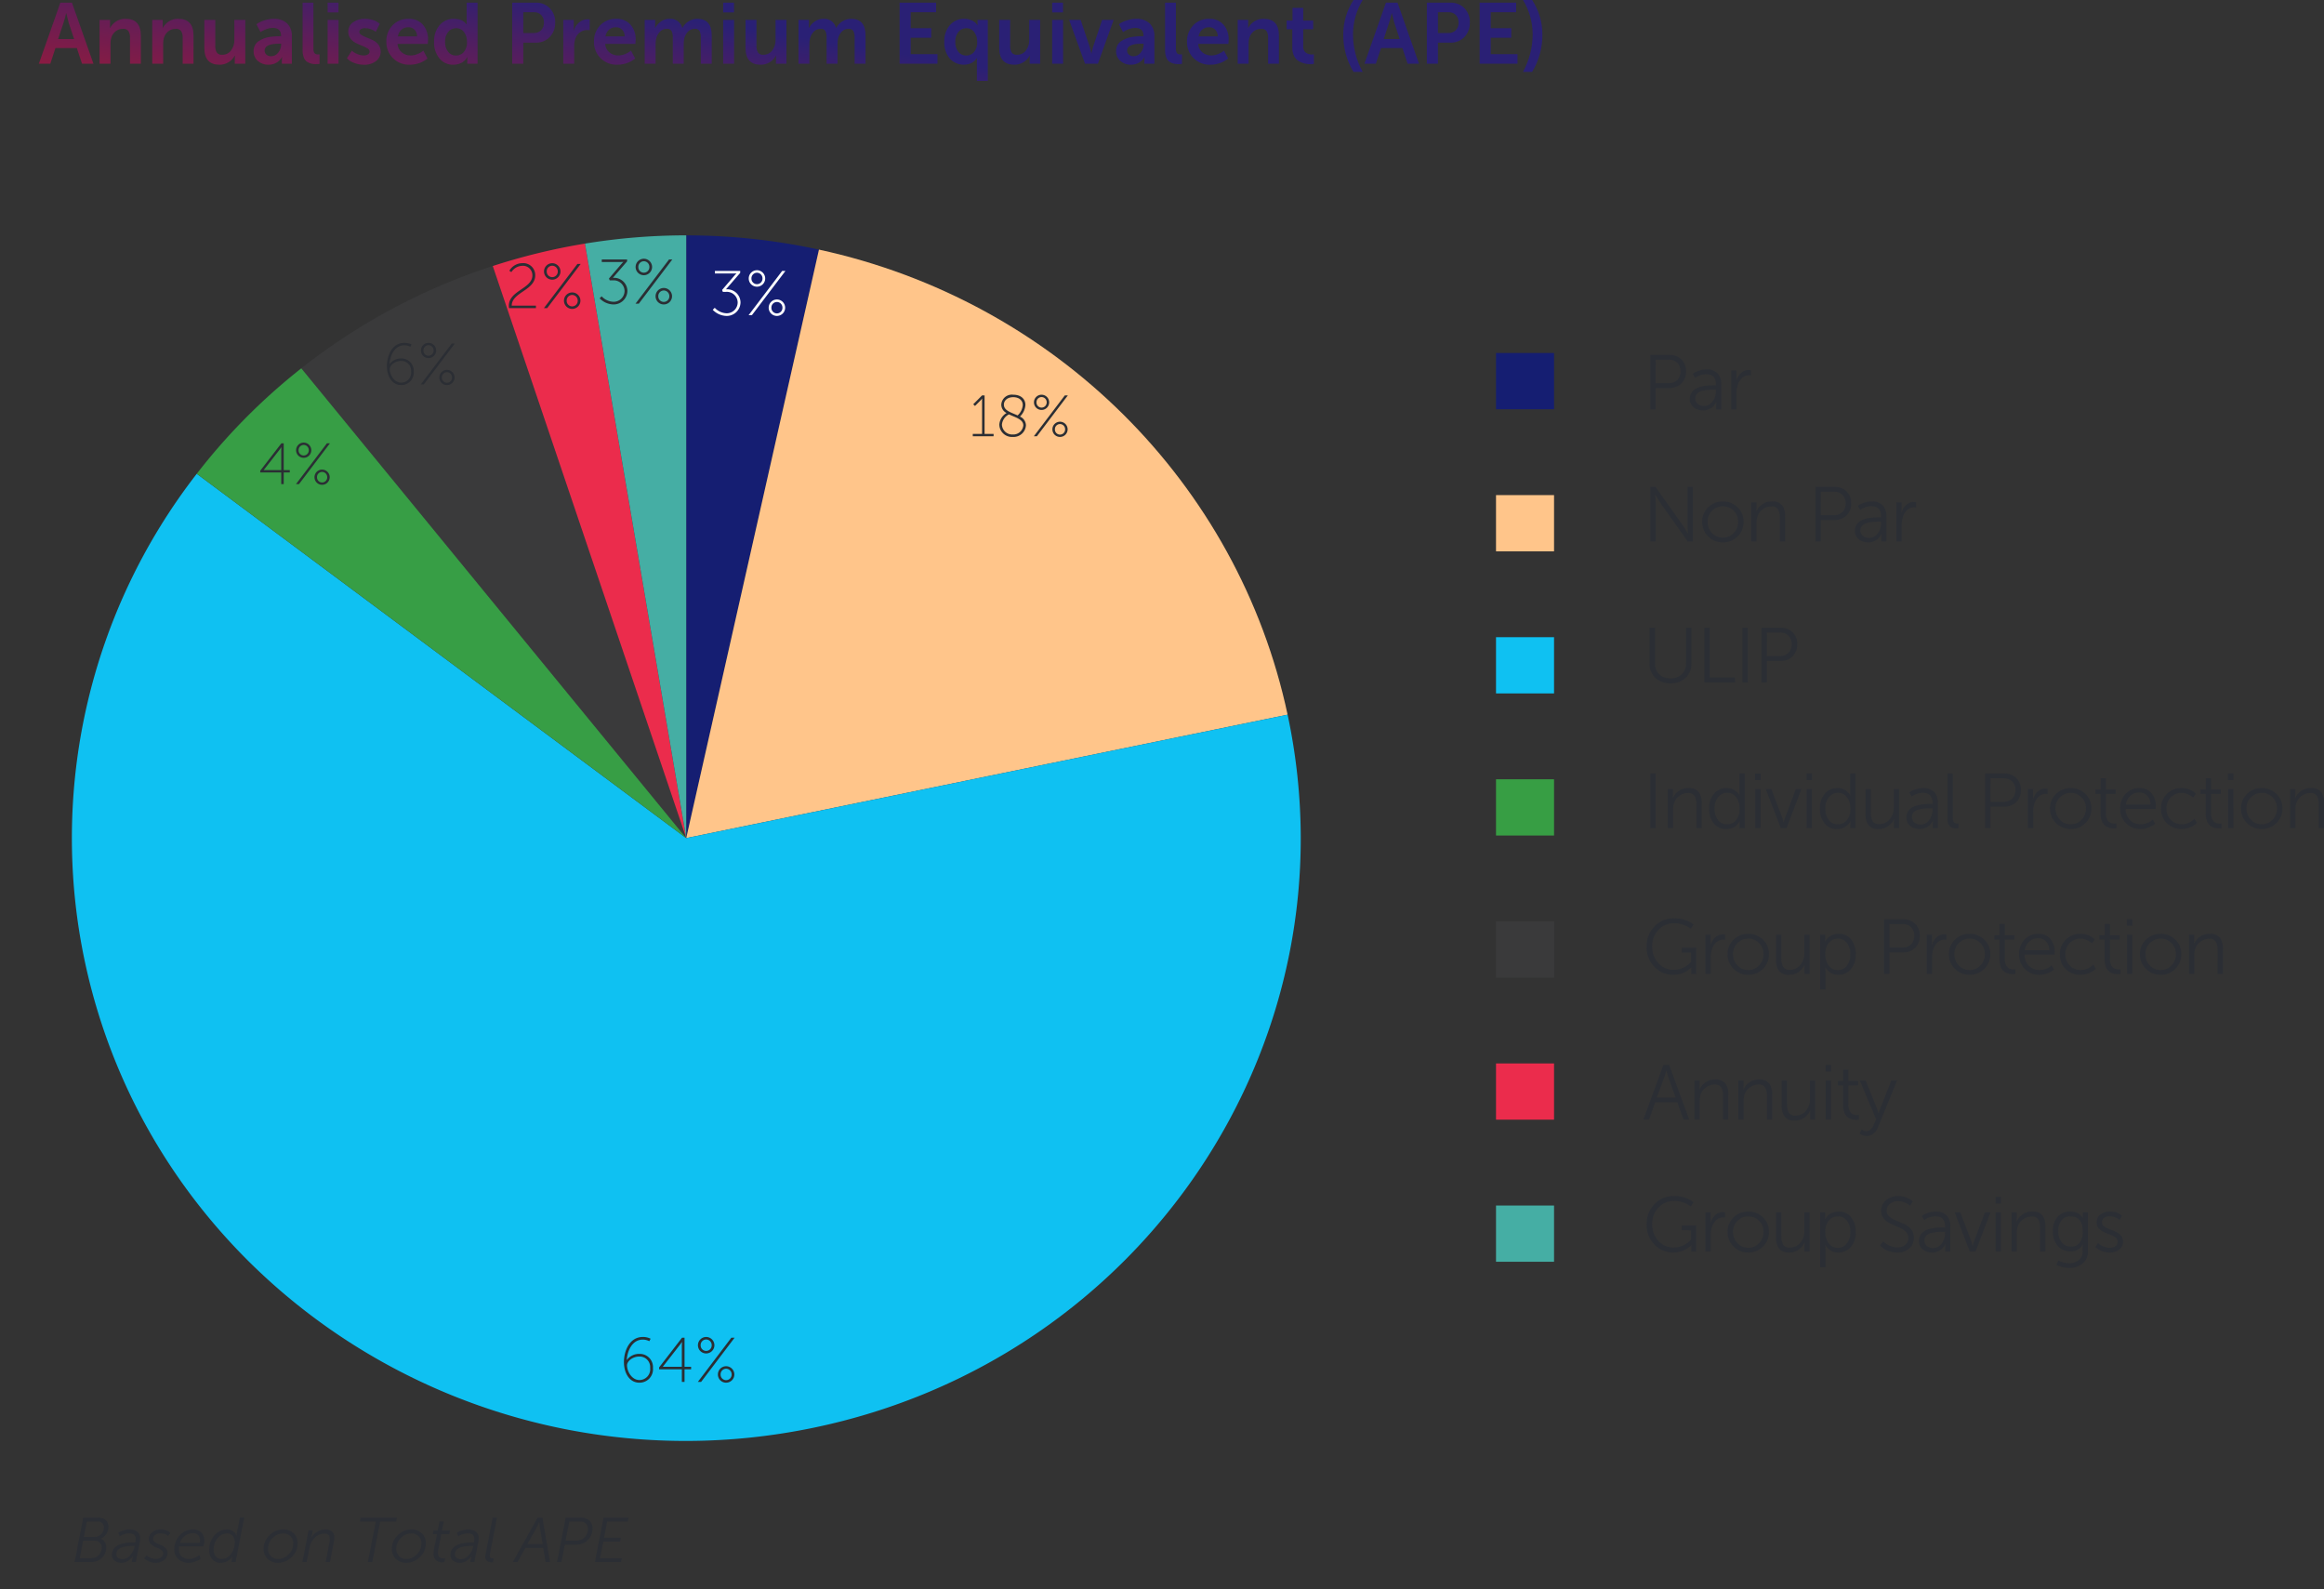 <svg xmlns="http://www.w3.org/2000/svg" xmlns:xlink="http://www.w3.org/1999/xlink" width="478.465" height="327.074" viewBox="0 0 478.465 327.074">
  <rect x="0" y="0" width="478.465" height="327.074" fill="#333333" stroke="none"/>
  <defs>
    <linearGradient id="linear-gradient" y1="2.119" x2="0.954" y2="1.801" gradientUnits="objectBoundingBox">
      <stop offset="0" stop-color="#ce181e"/>
      <stop offset="1" stop-color="#2a2075"/>
    </linearGradient>
    <clipPath id="clip-path">
      <path id="Path_3553" data-name="Path 3553" d="M40.249,4.09V8.23a3.429,3.429,0,0,1-.681,2.159,2.21,2.21,0,0,1-1.85.885,1.206,1.206,0,0,1-1.089-.469,2.507,2.507,0,0,1-.308-1.372V4.09h-2.25v5.8q0,3.436,3.133,3.434a3.518,3.518,0,0,0,3.133-1.876h.037l-.037.637v1.027H42.5V4.09Zm19.2,9.025H61.7V4.09H59.453Zm81.436,0h2.248V4.09h-2.248ZM151.669,4.09V8.23a3.451,3.451,0,0,1-.681,2.159,2.215,2.215,0,0,1-1.85.885,1.2,1.2,0,0,1-1.09-.469,2.492,2.492,0,0,1-.308-1.372V4.09h-2.25v5.8q0,3.436,3.135,3.434a3.518,3.518,0,0,0,3.131-1.876h.037l-.037.637v1.027h2.159V4.09Zm52.23,0V8.23a3.45,3.45,0,0,1-.68,2.159,2.217,2.217,0,0,1-1.85.885,1.205,1.205,0,0,1-1.09-.469,2.492,2.492,0,0,1-.308-1.372V4.09h-2.25v5.8q0,3.436,3.133,3.434a3.518,3.518,0,0,0,3.133-1.876h.035l-.035.637v1.027h2.159V4.09Zm4.726,9.025h2.246V4.09h-2.246ZM218.908,4.09l-1.876,5.591c-.048.152-.1.345-.15.575s-.1.416-.133.559l-.035.228h-.035l-.037-.228c-.034-.143-.08-.331-.131-.559s-.1-.423-.15-.575L214.483,4.09h-2.372l3.273,9.025h2.655L221.28,4.09Zm-107.692.531a3.492,3.492,0,0,0-1.089,1.66h-.035l.035-.635V4.09h-2.159v9.025h2.246V9.542a4.814,4.814,0,0,1,.2-1.469,2.657,2.657,0,0,1,.981-1.418,2.533,2.533,0,0,1,1.48-.478,3.559,3.559,0,0,1,.529.035V4l-.405-.035a2.654,2.654,0,0,0-1.779.657m-95.384-.17a3.68,3.68,0,0,0-1.177,1.3h-.034l.034-.618V4.09H12.5v9.025h2.246V8.974a3.9,3.9,0,0,1,.158-1.2,2.713,2.713,0,0,1,.906-1.338,2.37,2.37,0,0,1,1.52-.5,1.253,1.253,0,0,1,1.126.469,2.514,2.514,0,0,1,.308,1.373v5.344h2.23V7.31q0-3.436-3.131-3.434a3.413,3.413,0,0,0-2.028.575m10.85,0a3.68,3.68,0,0,0-1.177,1.3h-.034l.034-.618V4.09H23.346v9.025h2.248V8.974a3.9,3.9,0,0,1,.158-1.2,2.713,2.713,0,0,1,.906-1.338,2.37,2.37,0,0,1,1.52-.5A1.248,1.248,0,0,1,29.3,6.4a2.5,2.5,0,0,1,.31,1.373v5.344h2.23V7.31q0-3.436-3.131-3.434a3.413,3.413,0,0,0-2.028.575M46.833,11.23a1.107,1.107,0,0,1-.354-.825q0-1.415,3.009-1.414h.389V9.2a2.568,2.568,0,0,1-.593,1.62,1.781,1.781,0,0,1-1.441.752,1.386,1.386,0,0,1-1.011-.345m-.372-7.044a6.328,6.328,0,0,0-1.212.5q-.292.183-.451.308l.85,1.611.335-.212a4.989,4.989,0,0,1,.956-.434,3.553,3.553,0,0,1,1.189-.219c1.152,0,1.733.529,1.733,1.591v.124h-.3c-.319,0-.627.007-.92.027s-.666.058-1.108.122a5.676,5.676,0,0,0-1.2.312,6.05,6.05,0,0,0-1.044.533,2.175,2.175,0,0,0-.788.848,2.551,2.551,0,0,0-.283,1.223,2.566,2.566,0,0,0,.894,2.053,3.234,3.234,0,0,0,2.168.759,3.354,3.354,0,0,0,1.062-.168,2.738,2.738,0,0,0,.8-.4,3.779,3.779,0,0,0,.512-.458,1.9,1.9,0,0,0,.3-.4c.06-.112.083-.168.073-.168h.037l-.037.637v.743H52.09V7.469a3.5,3.5,0,0,0-.982-2.657,3.858,3.858,0,0,0-2.77-.936,5.889,5.889,0,0,0-1.876.31m18.213.405A2.291,2.291,0,0,0,63.7,6.533a2.228,2.228,0,0,0,.451,1.4,3.232,3.232,0,0,0,1.1.91,13.781,13.781,0,0,0,1.294.575,6.156,6.156,0,0,1,1.1.54.8.8,0,0,1,.451.646.67.67,0,0,1-.347.6,1.567,1.567,0,0,1-.839.212,3.278,3.278,0,0,1-1.3-.274,3.942,3.942,0,0,1-.85-.442c-.136-.113-.241-.2-.31-.274L63.416,12l.373.335A4.255,4.255,0,0,0,65.055,13a5.221,5.221,0,0,0,1.867.329,3.826,3.826,0,0,0,2.512-.772,2.4,2.4,0,0,0,.94-1.936,2.254,2.254,0,0,0-.451-1.407,3.068,3.068,0,0,0-1.1-.912c-.432-.212-.862-.4-1.292-.566a6.723,6.723,0,0,1-1.1-.522c-.3-.184-.453-.388-.453-.611a.669.669,0,0,1,.338-.611,1.536,1.536,0,0,1,.814-.2A3.429,3.429,0,0,1,68.33,6a3.329,3.329,0,0,1,.75.343,3.142,3.142,0,0,1,.267.219l.832-1.66-.3-.251a3.257,3.257,0,0,0-1.06-.52,5.168,5.168,0,0,0-1.666-.257,4.075,4.075,0,0,0-2.476.715m9.963,1.515a2.117,2.117,0,0,1,1.435-.5,1.738,1.738,0,0,1,1.266.5,1.908,1.908,0,0,1,.522,1.381H73.914a2.323,2.323,0,0,1,.724-1.381m-1.812-.912A4.681,4.681,0,0,0,71.542,8.6a4.626,4.626,0,0,0,1.336,3.352,4.683,4.683,0,0,0,3.513,1.372,5.429,5.429,0,0,0,1.248-.142,5.719,5.719,0,0,0,1-.31,6.073,6.073,0,0,0,.754-.389,4.641,4.641,0,0,0,.469-.31,1.973,1.973,0,0,0,.159-.142l-.867-1.611-.319.248a4.188,4.188,0,0,1-.991.5,3.642,3.642,0,0,1-1.292.248,2.8,2.8,0,0,1-1.832-.63,2.458,2.458,0,0,1-.878-1.758h6.232l.055-.869a4.522,4.522,0,0,0-1.055-3.071,3.7,3.7,0,0,0-2.947-1.212,4.408,4.408,0,0,0-3.3,1.319m44.557.912a2.11,2.11,0,0,1,1.435-.5,1.744,1.744,0,0,1,1.266.5,1.908,1.908,0,0,1,.522,1.381h-3.949a2.334,2.334,0,0,1,.726-1.381m-1.812-.912A4.681,4.681,0,0,0,114.287,8.6a4.632,4.632,0,0,0,1.335,3.352,4.683,4.683,0,0,0,3.513,1.372,5.466,5.466,0,0,0,1.25-.142,5.869,5.869,0,0,0,1-.31,6.073,6.073,0,0,0,.754-.389,4.342,4.342,0,0,0,.467-.31,1.706,1.706,0,0,0,.159-.142l-.867-1.611-.317.248a4.224,4.224,0,0,1-.991.5,3.658,3.658,0,0,1-1.294.248,2.8,2.8,0,0,1-1.832-.63,2.45,2.45,0,0,1-.876-1.758h6.232l.053-.869a4.513,4.513,0,0,0-1.055-3.071,3.7,3.7,0,0,0-2.947-1.212,4.4,4.4,0,0,0-3.3,1.319m18.16-.779a3.353,3.353,0,0,0-1.232,1.32h-.034a2.479,2.479,0,0,0-2.637-1.86,2.963,2.963,0,0,0-1.779.566,3.635,3.635,0,0,0-1.161,1.308h-.034l.034-.618V4.09H124.73v9.025h2.246V9.151A4.786,4.786,0,0,1,127.084,8a3.139,3.139,0,0,1,.805-1.5,1.919,1.919,0,0,1,1.405-.573,1,1,0,0,1,.973.469,2.924,2.924,0,0,1,.25,1.336v5.381h2.248V9.151a5.056,5.056,0,0,1,.1-1.168,3.051,3.051,0,0,1,.781-1.48,1.889,1.889,0,0,1,1.4-.573,1.028,1.028,0,0,1,.982.46,2.833,2.833,0,0,1,.257,1.345v5.381h2.246V7.31q0-3.436-2.954-3.434a3.356,3.356,0,0,0-1.85.54m31.663,0a3.348,3.348,0,0,0-1.23,1.32h-.034a2.48,2.48,0,0,0-2.639-1.86,2.963,2.963,0,0,0-1.779.566,3.63,3.63,0,0,0-1.159,1.308h-.034l.034-.618V4.09h-2.159v9.025h2.248V9.151A4.8,4.8,0,0,1,158.747,8a3.141,3.141,0,0,1,.807-1.5,1.917,1.917,0,0,1,1.407-.573,1,1,0,0,1,.973.469,2.953,2.953,0,0,1,.246,1.336v5.381h2.25V9.151a5.057,5.057,0,0,1,.1-1.168,3.049,3.049,0,0,1,.779-1.48,1.9,1.9,0,0,1,1.4-.573,1.022,1.022,0,0,1,.982.46,2.809,2.809,0,0,1,.258,1.345v5.381H170.2V7.31q0-3.436-2.958-3.434a3.361,3.361,0,0,0-1.85.54m23.9,6.241a3.207,3.207,0,0,1-.619-2.053,3.039,3.039,0,0,1,.646-2.046,2.039,2.039,0,0,1,1.62-.752,1.932,1.932,0,0,1,1.655.823,3.26,3.26,0,0,1,.591,1.958,3.071,3.071,0,0,1-.653,2.131,2.1,2.1,0,0,1-1.609.717,1.983,1.983,0,0,1-1.63-.777m-1.743-5.48A5.006,5.006,0,0,0,186.409,8.6a5.158,5.158,0,0,0,1.09,3.414,3.868,3.868,0,0,0,3.938,1.168,3.25,3.25,0,0,0,.761-.317,3.645,3.645,0,0,0,.823-.745l.1-.142h.035l-.035.777v3.9h2.248V4.09h-2.124V4.6a3.748,3.748,0,0,0,.035.581h-.035L193,4.867a2.563,2.563,0,0,0-.931-.664,3.562,3.562,0,0,0-1.566-.327,3.74,3.74,0,0,0-2.947,1.3m36.842,6.053a1.107,1.107,0,0,1-.354-.825q0-1.415,3.011-1.414h.388V9.2a2.557,2.557,0,0,1-.593,1.62,1.778,1.778,0,0,1-1.441.752,1.388,1.388,0,0,1-1.011-.345m-.37-7.044a6.226,6.226,0,0,0-1.212.5,5.311,5.311,0,0,0-.453.308l.851,1.611.335-.212a4.99,4.99,0,0,1,.956-.434,3.536,3.536,0,0,1,1.188-.219q1.731,0,1.733,1.591v.124h-.3c-.319,0-.625.007-.92.027s-.664.058-1.106.122a5.665,5.665,0,0,0-1.2.312,6.034,6.034,0,0,0-1.043.533,2.18,2.18,0,0,0-.789.848,2.572,2.572,0,0,0-.283,1.223,2.562,2.562,0,0,0,.9,2.053,3.228,3.228,0,0,0,2.168.759,3.343,3.343,0,0,0,1.06-.168,2.716,2.716,0,0,0,.8-.4,3.8,3.8,0,0,0,.513-.458,1.964,1.964,0,0,0,.3-.4c.058-.112.083-.168.071-.168h.035l-.035.637v.743h2.071V7.469a3.5,3.5,0,0,0-.982-2.657,3.859,3.859,0,0,0-2.77-.936,5.87,5.87,0,0,0-1.874.31m15.45,1.92a2.107,2.107,0,0,1,1.435-.5,1.74,1.74,0,0,1,1.264.5,1.916,1.916,0,0,1,.522,1.381h-3.949a2.326,2.326,0,0,1,.727-1.381m-1.812-.912A4.675,4.675,0,0,0,236.377,8.6a4.631,4.631,0,0,0,1.335,3.352,4.687,4.687,0,0,0,3.515,1.372,5.44,5.44,0,0,0,1.248-.142,5.844,5.844,0,0,0,1-.31,6.049,6.049,0,0,0,.752-.389,4.639,4.639,0,0,0,.469-.31c.071-.058.124-.106.159-.142l-.869-1.611-.317.248a4.241,4.241,0,0,1-.989.5,3.666,3.666,0,0,1-1.294.248,2.792,2.792,0,0,1-1.832-.63,2.444,2.444,0,0,1-.876-1.758h6.23l.053-.869a4.513,4.513,0,0,0-1.055-3.071,3.693,3.693,0,0,0-2.947-1.212,4.4,4.4,0,0,0-3.3,1.319m12.494-.743a3.68,3.68,0,0,0-1.177,1.3h-.035l.035-.618V4.09h-2.158v9.025h2.246V8.974a3.843,3.843,0,0,1,.159-1.2,2.707,2.707,0,0,1,.9-1.338,2.37,2.37,0,0,1,1.52-.5,1.256,1.256,0,0,1,1.127.469,2.514,2.514,0,0,1,.308,1.373v5.344h2.23V7.31q0-3.436-3.131-3.434a3.405,3.405,0,0,0-2.028.575m7.956-2.825V4.232H256.89V6.018h1.17V9.806a3.825,3.825,0,0,0,.274,1.513,2.626,2.626,0,0,0,.673.991,3.221,3.221,0,0,0,.947.559,4.516,4.516,0,0,0,.973.273,6.2,6.2,0,0,0,.885.062,3.449,3.449,0,0,0,.689-.055V11.186l-.405.035a2.2,2.2,0,0,1-1.23-.363,1.468,1.468,0,0,1-.558-1.336v-3.5h2.051V4.232h-2.051V1.627ZM5.08,4.673a18.269,18.269,0,0,0,.531-1.947h.037l.494,1.947L7.257,8.036H3.965ZM4.425.549,0,13.115H2.354L3.416,9.894H7.823l1.062,3.221h2.354L6.814.549ZM54.3.549V10.3a4.182,4.182,0,0,0,.248,1.54,1.778,1.778,0,0,0,.69.894,2.845,2.845,0,0,0,.867.372,4.766,4.766,0,0,0,1.68.042V11.186l-.335.018a.865.865,0,0,1-.7-.265,1.591,1.591,0,0,1-.221-.973V.549Zm5.151,2h2.23v-2h-2.23Zm24.8,8.106A3.2,3.2,0,0,1,83.631,8.6a3.039,3.039,0,0,1,.646-2.046A2.042,2.042,0,0,1,85.9,5.805a1.931,1.931,0,0,1,1.653.823,3.261,3.261,0,0,1,.593,1.958,3.071,3.071,0,0,1-.655,2.131,2.1,2.1,0,0,1-1.609.717,1.977,1.977,0,0,1-1.628-.777M88.074.549V4.512c0,.191.007.363.019.515h-.037L87.967,4.9a1.51,1.51,0,0,0-.267-.283,2.94,2.94,0,0,0-.467-.347,2.66,2.66,0,0,0-.752-.283,4.4,4.4,0,0,0-1.025-.115,3.744,3.744,0,0,0-2.949,1.3A5.006,5.006,0,0,0,81.364,8.6a5.158,5.158,0,0,0,1.09,3.414,3.594,3.594,0,0,0,2.912,1.31,3.481,3.481,0,0,0,1.089-.168,3.385,3.385,0,0,0,.805-.37,3.124,3.124,0,0,0,.54-.471,3.446,3.446,0,0,0,.3-.363,1.41,1.41,0,0,0,.1-.168h.037l-.037.584v.743h2.124V.549ZM99.738,2.513h2.175a2,2,0,0,1,1.513.575,2.126,2.126,0,0,1,.558,1.549,2.18,2.18,0,0,1-.558,1.575,2.035,2.035,0,0,1-1.549.584h-2.14ZM97.453.549V13.115h2.285V8.777H102.3a3.818,3.818,0,0,0,2.885-1.159A4.114,4.114,0,0,0,106.3,4.637a4.03,4.03,0,0,0-1.117-2.956A3.871,3.871,0,0,0,102.3.549Zm43.437,2h2.23v-2h-2.23Zm36.318-2V13.115h7.806V11.151h-5.522V7.772h4.23V5.805h-4.23V2.513h5.239V.549Zm31.417,2h2.228v-2h-2.228Zm23.24-2V10.3a4.182,4.182,0,0,0,.248,1.54,1.781,1.781,0,0,0,.692.894,2.819,2.819,0,0,0,.866.372,4.776,4.776,0,0,0,1.681.042V11.186l-.335.018a.863.863,0,0,1-.7-.265,1.578,1.578,0,0,1-.221-.973V.549Zm46.125,4.124a18.721,18.721,0,0,0,.531-1.947h.034l.5,1.947,1.115,3.363h-3.292ZM277.333.549,272.91,13.115h2.352l1.064-3.221h4.407l1.062,3.221h2.354L279.724.549Zm10.71,1.965h2.175a2.006,2.006,0,0,1,1.515.575,2.133,2.133,0,0,1,.556,1.549,2.187,2.187,0,0,1-.556,1.575,2.037,2.037,0,0,1-1.549.584h-2.142ZM285.759.549V13.115h2.283V8.777h2.566a3.818,3.818,0,0,0,2.885-1.159,4.121,4.121,0,0,0,1.117-2.981,4.037,4.037,0,0,0-1.117-2.956A3.871,3.871,0,0,0,290.609.549Zm10.868,0V13.115h7.8V11.151H298.91V7.772h4.228V5.805H298.91V2.513h5.239V.549ZM270.66,0a12.964,12.964,0,0,0-2.106,7.044A14.6,14.6,0,0,0,270.66,14.8h1.894a15.969,15.969,0,0,1-2-7.737,13.6,13.6,0,0,1,2-7.062Zm34.888,0a13.63,13.63,0,0,1,2,7.062,16.218,16.218,0,0,1-2,7.737h1.892a14.587,14.587,0,0,0,2.108-7.754A12.951,12.951,0,0,0,307.44,0Z" fill="url(#linear-gradient)"/>
    </clipPath>
    <clipPath id="clip-path-2">
      <path id="Path_3561" data-name="Path 3561" d="M0,112.068H267.8V-174.351H0Z" transform="translate(0 174.351)" fill="none"/>
    </clipPath>
    <clipPath id="clip-path-3">
      <rect id="Rectangle_5655" data-name="Rectangle 5655" width="108.815" height="132.539" fill="none"/>
    </clipPath>
    <clipPath id="clip-path-4">
      <rect id="Rectangle_5656" data-name="Rectangle 5656" width="47.457" height="29.33" fill="none"/>
    </clipPath>
  </defs>
  <g id="Group_6325" data-name="Group 6325" transform="translate(-120 -4037)">
    <g id="Group_2776" data-name="Group 2776" transform="translate(128 4037)">
      <g id="Group_2775" data-name="Group 2775" clip-path="url(#clip-path)">
        <rect id="Rectangle_5654" data-name="Rectangle 5654" width="309.548" height="16.655" transform="translate(0 0)" fill="url(#linear-gradient)"/>
      </g>
    </g>
    <g id="Group_2787" data-name="Group 2787" transform="translate(120 4077.654)" clip-path="url(#clip-path-2)">
      <g id="Group_2777" data-name="Group 2777" transform="translate(141.279 7.794)">
        <path id="Path_3554" data-name="Path 3554" d="M0,0A128.854,128.854,0,0,1,27.331,2.931L0,124.064Z" fill="#151e72"/>
      </g>
      <g id="Group_2778" data-name="Group 2778" transform="translate(141.278 10.725)">
        <path id="Path_3555" data-name="Path 3555" d="M10.694,0c48.549,10.537,86.3,47.992,96.482,95.726L-16.637,121.133Z" transform="translate(16.637)" fill="#ffc58a"/>
      </g>
      <g id="Group_2779" data-name="Group 2779" transform="translate(14.785 56.866)">
        <path id="Path_3556" data-name="Path 3556" d="M97.938,19.4C112.245,86.468,68.41,152.212.031,166.243s-135.411-28.96-149.718-96.027a122.232,122.232,0,0,1,23.043-100.4L-25.874,44.809Z" transform="translate(152.368 30.184)" fill="#0fc1f2"/>
      </g>
      <g id="Group_2780" data-name="Group 2780" transform="translate(40.51 35.157)">
        <path id="Path_3557" data-name="Path 3557" d="M0,8.494A125.248,125.248,0,0,1,21.524-13.215l79.246,96.7Z" transform="translate(0 13.215)" fill="#379e45"/>
      </g>
      <g id="Group_2784" data-name="Group 2784" transform="translate(47.249 0.963)" opacity="0.25">
        <g id="Group_2783" data-name="Group 2783">
          <g id="Group_2782" data-name="Group 2782" clip-path="url(#clip-path-3)">
            <g id="Group_2781" data-name="Group 2781" transform="translate(14.785 13.142)">
              <path id="Path_3558" data-name="Path 3558" d="M0,8.238A127.253,127.253,0,0,1,39.417-12.816L79.246,104.938Z" transform="translate(0 12.816)" fill="#4e5055"/>
            </g>
          </g>
        </g>
      </g>
      <g id="Group_2785" data-name="Group 2785" transform="translate(101.45 9.49)">
        <path id="Path_3559" data-name="Path 3559" d="M0,1.806A128.742,128.742,0,0,1,18.984-2.809L39.829,119.56Z" transform="translate(0 2.809)" fill="#eb2c4c"/>
      </g>
      <g id="Group_2786" data-name="Group 2786" transform="translate(120.434 7.793)">
        <path id="Path_3560" data-name="Path 3560" d="M0,.664a128.928,128.928,0,0,1,20.845-1.7V123.033Z" transform="translate(0 1.033)" fill="#45aea4"/>
      </g>
    </g>
    <path id="Path_7561" data-name="Path 7561" d="M.572,0,2.353-9.139H5.291a3.01,3.01,0,0,1,1.092.169A1.722,1.722,0,0,1,7.54-7.215,2.51,2.51,0,0,1,7.1-5.753a2.577,2.577,0,0,1-1.15.93V-4.8a1.58,1.58,0,0,1,.826.657A2.056,2.056,0,0,1,7.085-3a2.88,2.88,0,0,1-.5,1.683A3.035,3.035,0,0,1,5.278-.247,3.31,3.31,0,0,1,3.978,0ZM2.483-5.174h2.21a1.848,1.848,0,0,0,1.345-.559,1.893,1.893,0,0,0,.565-1.4,1.147,1.147,0,0,0-.338-.878A1.349,1.349,0,0,0,5.3-8.333H3.094ZM1.625-.806h2.34a2.289,2.289,0,0,0,.949-.182,2.086,2.086,0,0,0,.9-.793A2.233,2.233,0,0,0,6.149-3a1.317,1.317,0,0,0-.4-1.02,1.551,1.551,0,0,0-1.092-.371H2.327ZM8.255-1.5a1.993,1.993,0,0,1,.292-1.079,2.266,2.266,0,0,1,.734-.741,4.053,4.053,0,0,1,1.053-.442,7.214,7.214,0,0,1,1.17-.228,11.116,11.116,0,0,1,1.157-.059h.416a3.207,3.207,0,0,0,.091-.689q0-1.17-1.339-1.17a3.225,3.225,0,0,0-.975.156,3.667,3.667,0,0,0-.754.312l-.247.156-.286-.741a2.687,2.687,0,0,1,.306-.188,5.193,5.193,0,0,1,.812-.3A4.126,4.126,0,0,1,11.908-6.7a2.46,2.46,0,0,1,1.586.462,1.689,1.689,0,0,1,.572,1.4,3.669,3.669,0,0,1-.078.715L13.182,0h-.845l.156-.754.143-.559H12.61q.013,0-.085.15a2.8,2.8,0,0,1-.3.364,4.758,4.758,0,0,1-.474.436,2.365,2.365,0,0,1-.682.371,2.464,2.464,0,0,1-.851.15,2.2,2.2,0,0,1-1.4-.442A1.451,1.451,0,0,1,8.255-1.5Zm.91-.117a.941.941,0,0,0,.319.722,1.349,1.349,0,0,0,.943.293,2.1,2.1,0,0,0,1.566-.773,3.7,3.7,0,0,0,.917-1.71l.052-.234h-.377Q9.165-3.315,9.165-1.612Zm5.72.819.533-.585q.078.078.214.2a2.621,2.621,0,0,0,.618.331,2.56,2.56,0,0,0,1.027.208A1.88,1.88,0,0,0,18.35-.956a1,1,0,0,0,.474-.878.723.723,0,0,0-.306-.572,3.028,3.028,0,0,0-.741-.429q-.436-.182-.871-.4a2.186,2.186,0,0,1-.741-.592,1.362,1.362,0,0,1-.306-.884,1.708,1.708,0,0,1,.728-1.456A2.764,2.764,0,0,1,18.265-6.7a3.384,3.384,0,0,1,1.125.176,2.06,2.06,0,0,1,.7.357l.2.182-.494.624a1.148,1.148,0,0,0-.162-.156,2.124,2.124,0,0,0-.507-.241,2.431,2.431,0,0,0-.865-.149A1.946,1.946,0,0,0,17.2-5.61a.967.967,0,0,0-.468.878.852.852,0,0,0,.468.7,4.751,4.751,0,0,0,1.021.5,2.919,2.919,0,0,1,1.021.631,1.407,1.407,0,0,1,.468,1.073A1.743,1.743,0,0,1,18.993-.41a2.662,2.662,0,0,1-1.7.566,3.806,3.806,0,0,1-.871-.1,3.035,3.035,0,0,1-.683-.234,3.815,3.815,0,0,1-.468-.28A1.735,1.735,0,0,1,14.976-.7ZM21.112-2.6A4.18,4.18,0,0,1,22.2-5.467a3.474,3.474,0,0,1,2.7-1.229,2.324,2.324,0,0,1,1.787.65,2.419,2.419,0,0,1,.6,1.716,2.767,2.767,0,0,1-.052.5,4.192,4.192,0,0,1-.1.448l-.039.156H22.087a2.85,2.85,0,0,0-.052.559,2.023,2.023,0,0,0,.546,1.456,2.037,2.037,0,0,0,1.547.572,3.05,3.05,0,0,0,1.053-.195,3.494,3.494,0,0,0,.806-.39l.273-.208.286.728q-.117.091-.332.234a4.874,4.874,0,0,1-.858.384A3.571,3.571,0,0,1,24.1.156,3.068,3.068,0,0,1,21.938-.6,2.586,2.586,0,0,1,21.112-2.6Zm1.144-1.352h4.095a2.614,2.614,0,0,0,.039-.455,1.529,1.529,0,0,0-.41-1.15,1.477,1.477,0,0,0-1.072-.4,2.638,2.638,0,0,0-1.58.533A3.033,3.033,0,0,0,22.256-3.952ZM28.3-2.47a4.372,4.372,0,0,1,1.073-3.023,3.275,3.275,0,0,1,2.516-1.2,2.381,2.381,0,0,1,1.261.332A1.714,1.714,0,0,1,33.9-5.4h.026a2.912,2.912,0,0,1,.052-.546l.624-3.2h.884L33.722,0h-.858l.13-.689.143-.52h-.026a3,3,0,0,1-.981.968,2.572,2.572,0,0,1-1.4.4,2.3,2.3,0,0,1-1.8-.7A2.775,2.775,0,0,1,28.3-2.47Zm.91-.052a2.02,2.02,0,0,0,.442,1.385,1.546,1.546,0,0,0,1.222.5A2.281,2.281,0,0,0,32.793-1.7a3.933,3.933,0,0,0,.76-2.347,2.078,2.078,0,0,0-.41-1.326,1.453,1.453,0,0,0-1.215-.52,2.491,2.491,0,0,0-1.872.936A3.489,3.489,0,0,0,29.211-2.522ZM39.494-2.7a3.771,3.771,0,0,1,1.222-2.815A3.918,3.918,0,0,1,43.511-6.7a3,3,0,0,1,2.158.793A2.679,2.679,0,0,1,46.5-3.874a3.808,3.808,0,0,1-1.235,2.84A3.912,3.912,0,0,1,42.484.156a2.985,2.985,0,0,1-2.158-.8A2.731,2.731,0,0,1,39.494-2.7Zm.91-.026a2.053,2.053,0,0,0,.578,1.508A2.036,2.036,0,0,0,42.5-.637a2.978,2.978,0,0,0,2.139-.943,3.057,3.057,0,0,0,.956-2.256,1.981,1.981,0,0,0-.585-1.482A2.066,2.066,0,0,0,43.5-5.889a2.989,2.989,0,0,0-2.145.929A3.01,3.01,0,0,0,40.4-2.73ZM47.476,0,48.75-6.539h.858l-.169.936-.169.611H49.3a3.283,3.283,0,0,1,1.1-1.157A3.068,3.068,0,0,1,52.182-6.7a2.029,2.029,0,0,1,1.384.429,1.591,1.591,0,0,1,.487,1.261,4.584,4.584,0,0,1-.1.871L53.144,0H52.26l.754-3.913a4.158,4.158,0,0,0,.1-.871q0-1.079-1.118-1.079a2.747,2.747,0,0,0-1.95.839,3.745,3.745,0,0,0-1.1,2L48.36,0ZM60.957,0l1.625-8.333H59.319l.143-.806h7.449l-.143.806H63.479L61.867,0Z" transform="translate(134.785 4358.529)" fill="#2b2e34"/>
    <path id="Path_7562" data-name="Path 7562" d="M.429-2.7A3.771,3.771,0,0,1,1.651-5.519,3.918,3.918,0,0,1,4.446-6.7,3,3,0,0,1,6.6-5.9a2.679,2.679,0,0,1,.832,2.028A3.808,3.808,0,0,1,6.2-1.034,3.912,3.912,0,0,1,3.419.156a2.985,2.985,0,0,1-2.158-.8A2.731,2.731,0,0,1,.429-2.7Zm.91-.026a2.053,2.053,0,0,0,.579,1.508,2.036,2.036,0,0,0,1.514.585A2.978,2.978,0,0,0,5.571-1.58a3.057,3.057,0,0,0,.956-2.256,1.981,1.981,0,0,0-.585-1.482,2.066,2.066,0,0,0-1.508-.572,2.989,2.989,0,0,0-2.145.929A3.01,3.01,0,0,0,1.339-2.73Zm7.683.936a5.374,5.374,0,0,1,.065-.715l.637-3.224H8.866l.143-.754H9.88l.364-1.859h.871l-.377,1.859h1.651l-.143.754H10.608L9.984-2.5a3.5,3.5,0,0,0-.065.585q0,1.17,1.118,1.17l.377-.026-.156.793a2.059,2.059,0,0,1-.338.026A1.655,1.655,0,0,1,9.022-1.794Zm3.471.3a1.993,1.993,0,0,1,.292-1.079,2.266,2.266,0,0,1,.735-.741,4.053,4.053,0,0,1,1.053-.442,7.214,7.214,0,0,1,1.17-.228A11.116,11.116,0,0,1,16.9-4.043h.416a3.207,3.207,0,0,0,.091-.689q0-1.17-1.339-1.17a3.225,3.225,0,0,0-.975.156,3.667,3.667,0,0,0-.754.312l-.247.156-.286-.741a2.687,2.687,0,0,1,.306-.188,5.193,5.193,0,0,1,.813-.3A4.126,4.126,0,0,1,16.146-6.7a2.46,2.46,0,0,1,1.586.462,1.689,1.689,0,0,1,.572,1.4,3.669,3.669,0,0,1-.078.715L17.42,0h-.845l.156-.754.143-.559h-.026q.013,0-.084.15a2.8,2.8,0,0,1-.3.364,4.757,4.757,0,0,1-.475.436,2.365,2.365,0,0,1-.682.371,2.464,2.464,0,0,1-.851.15,2.2,2.2,0,0,1-1.4-.442A1.451,1.451,0,0,1,12.493-1.5Zm.91-.117a.941.941,0,0,0,.319.722,1.349,1.349,0,0,0,.942.293,2.1,2.1,0,0,0,1.566-.773,3.7,3.7,0,0,0,.917-1.71l.052-.234h-.377Q13.4-3.315,13.4-1.612Zm6.266.455a2.275,2.275,0,0,1,.052-.468L21.19-9.139h.884l-1.443,7.4a2.336,2.336,0,0,0-.039.4.646.646,0,0,0,.1.4.4.4,0,0,0,.221.163,1.341,1.341,0,0,0,.286.026L21.4-.767l-.169.793a1.669,1.669,0,0,1-.3.026,1.5,1.5,0,0,1-.877-.266A1.068,1.068,0,0,1,19.669-1.157ZM26.312,0h-.975l5.1-9.139h.988L32.994,0h-.91L31.6-2.912H27.924Zm2.015-3.692h3.146l-.546-3.315L30.784-8.19h-.026q-.338.754-.572,1.183ZM34.437,0l1.781-9.139h2.99a2.9,2.9,0,0,1,1.443.312A2.02,2.02,0,0,1,41.73-6.9a3.275,3.275,0,0,1-.546,1.859,3.209,3.209,0,0,1-1.417,1.2,3.476,3.476,0,0,1-1.326.26h-2.4L35.334,0Zm1.755-4.394H38.35A2.6,2.6,0,0,0,39.416-4.6a2.319,2.319,0,0,0,1-.871,2.512,2.512,0,0,0,.377-1.391,1.36,1.36,0,0,0-.442-1.086A1.845,1.845,0,0,0,39.1-8.333H36.959ZM42.237,0l1.781-9.139h5.148L49-8.333H44.759l-.65,3.328H47.58l-.156.806H43.966L43.29-.806h4.472L47.619,0Z" transform="translate(200.245 4358.529)" fill="#2b2e34"/>
    <path id="Path_7563" data-name="Path 7563" d="M.637-1.105A4.072,4.072,0,0,0,3.471.156,2.833,2.833,0,0,0,6.357-2.626a2.745,2.745,0,0,0-3-2.691L6.292-8.71V-9.1H1.079v.52H4.81c.455,0,.7-.026.7-.026v.026a4.159,4.159,0,0,0-.4.416L2.561-5.187l.156.39h.624A2.236,2.236,0,0,1,5.772-2.626,2.251,2.251,0,0,1,3.5-.39,3.456,3.456,0,0,1,1.053-1.521Zm9.1-4.758a1.7,1.7,0,0,0,1.7-1.69,1.709,1.709,0,0,0-1.7-1.7,1.7,1.7,0,0,0-1.69,1.7A1.687,1.687,0,0,0,9.737-5.863ZM8.021,0H8.7l6.9-9.1h-.676ZM9.737-6.383a1.133,1.133,0,0,1-1.131-1.17A1.144,1.144,0,0,1,9.737-8.736a1.154,1.154,0,0,1,1.144,1.183A1.143,1.143,0,0,1,9.737-6.383Zm2.418,4.849a1.687,1.687,0,0,0,1.69,1.69,1.7,1.7,0,0,0,1.7-1.69,1.709,1.709,0,0,0-1.7-1.7A1.7,1.7,0,0,0,12.155-1.534Zm.559,0a1.144,1.144,0,0,1,1.131-1.183,1.154,1.154,0,0,1,1.144,1.183,1.143,1.143,0,0,1-1.144,1.17A1.133,1.133,0,0,1,12.714-1.534Z" transform="translate(266.102 4101.875)" fill="#fff"/>
    <path id="Path_7564" data-name="Path 7564" d="M.637-1.105A4.072,4.072,0,0,0,3.471.156,2.833,2.833,0,0,0,6.357-2.626a2.745,2.745,0,0,0-3-2.691L6.292-8.71V-9.1H1.079v.52H4.81c.455,0,.7-.026.7-.026v.026a4.159,4.159,0,0,0-.4.416L2.561-5.187l.156.39h.624A2.236,2.236,0,0,1,5.772-2.626,2.251,2.251,0,0,1,3.5-.39,3.456,3.456,0,0,1,1.053-1.521Zm9.1-4.758a1.7,1.7,0,0,0,1.7-1.69,1.709,1.709,0,0,0-1.7-1.7,1.7,1.7,0,0,0-1.69,1.7A1.687,1.687,0,0,0,9.737-5.863ZM8.021,0H8.7l6.9-9.1h-.676ZM9.737-6.383a1.133,1.133,0,0,1-1.131-1.17A1.144,1.144,0,0,1,9.737-8.736a1.154,1.154,0,0,1,1.144,1.183A1.143,1.143,0,0,1,9.737-6.383Zm2.418,4.849a1.687,1.687,0,0,0,1.69,1.69,1.7,1.7,0,0,0,1.7-1.69,1.709,1.709,0,0,0-1.7-1.7A1.7,1.7,0,0,0,12.155-1.534Zm.559,0a1.144,1.144,0,0,1,1.131-1.183,1.154,1.154,0,0,1,1.144,1.183,1.143,1.143,0,0,1-1.144,1.17A1.133,1.133,0,0,1,12.714-1.534Z" transform="translate(242.814 4099.51)" fill="#2b2e34"/>
    <path id="Path_7565" data-name="Path 7565" d="M.672,0H4.956V-.48H3.1V-8.4H2.58L.768-6.576l.36.348,1-1a2.8,2.8,0,0,0,.444-.516h.024s-.012.2-.012.42V-.48H.672Zm5.46-2.4A2.6,2.6,0,0,0,8.916.144a2.545,2.545,0,0,0,2.7-2.388,2.018,2.018,0,0,0-1.236-1.8A3.652,3.652,0,0,0,11.508-6.42c0-1.248-.936-2.124-2.5-2.124A2.179,2.179,0,0,0,6.54-6.492,1.938,1.938,0,0,0,7.632-4.776,3.017,3.017,0,0,0,6.132-2.4Zm4.944.168A2.063,2.063,0,0,1,8.916-.36,2.114,2.114,0,0,1,6.672-2.4,2.641,2.641,0,0,1,8.124-4.5C9.432-3.864,11.076-3.492,11.076-2.232Zm-4-4.26c0-.852.72-1.548,1.932-1.548,1.14,0,1.956.624,1.956,1.62A3.177,3.177,0,0,1,9.9-4.284C8.616-4.884,7.08-5.244,7.08-6.492Zm7.752,1.08A1.567,1.567,0,0,0,16.4-6.972a1.577,1.577,0,0,0-1.572-1.572,1.567,1.567,0,0,0-1.56,1.572A1.557,1.557,0,0,0,14.832-5.412ZM13.248,0h.624l6.372-8.4H19.62Zm1.584-5.892a1.046,1.046,0,0,1-1.044-1.08,1.056,1.056,0,0,1,1.044-1.092,1.066,1.066,0,0,1,1.056,1.092A1.055,1.055,0,0,1,14.832-5.892Zm2.232,4.476a1.557,1.557,0,0,0,1.56,1.56A1.567,1.567,0,0,0,20.2-1.416a1.577,1.577,0,0,0-1.572-1.572A1.567,1.567,0,0,0,17.064-1.416Zm.516,0a1.056,1.056,0,0,1,1.044-1.092A1.066,1.066,0,0,1,19.68-1.416a1.055,1.055,0,0,1-1.056,1.08A1.046,1.046,0,0,1,17.58-1.416Z" transform="translate(319.604 4126.792)" fill="#2b2e34"/>
    <path id="Path_7566" data-name="Path 7566" d="M4.108.156A2.769,2.769,0,0,0,6.9-2.873a2.717,2.717,0,0,0-2.8-2.9A3.09,3.09,0,0,0,1.534-4.524H1.508c.13-2,1.183-4.186,3.3-4.186a2.9,2.9,0,0,1,1.339.325l.273-.507a3.526,3.526,0,0,0-1.586-.364C2.028-9.256.923-6.318.923-4.1.923-1.768,2.093.156,4.108.156ZM4.1-.39C2.548-.39,1.56-2.158,1.56-3.419c0-.819,1.118-1.807,2.522-1.807A2.162,2.162,0,0,1,6.318-2.873,2.219,2.219,0,0,1,4.1-.39ZM8.164-2.6h4.68V0H13.4V-2.6h1.352v-.52H13.4V-9.1h-.52L8.164-2.99Zm.78-.52v-.026L12.4-7.579c.234-.3.455-.624.455-.624h.026s-.039.455-.039.819V-3.12Zm8.905-2.743a1.7,1.7,0,0,0,1.7-1.69,1.709,1.709,0,0,0-1.7-1.7,1.7,1.7,0,0,0-1.69,1.7A1.687,1.687,0,0,0,17.849-5.863ZM16.133,0h.676l6.9-9.1h-.676Zm1.716-6.383a1.133,1.133,0,0,1-1.131-1.17,1.144,1.144,0,0,1,1.131-1.183,1.154,1.154,0,0,1,1.144,1.183A1.143,1.143,0,0,1,17.849-6.383Zm2.418,4.849a1.687,1.687,0,0,0,1.69,1.69,1.7,1.7,0,0,0,1.7-1.69,1.709,1.709,0,0,0-1.7-1.7A1.7,1.7,0,0,0,20.267-1.534Zm.559,0a1.144,1.144,0,0,1,1.131-1.183A1.154,1.154,0,0,1,23.1-1.534a1.143,1.143,0,0,1-1.144,1.17A1.133,1.133,0,0,1,20.826-1.534Z" transform="translate(247.532 4321.455)" fill="#2b2e34"/>
    <path id="Path_7567" data-name="Path 7567" d="M.432-2.4h4.32V0h.516V-2.4H6.516v-.48H5.268V-8.4h-.48L.432-2.76Zm.72-.48V-2.9L4.344-7c.216-.276.42-.576.42-.576h.024s-.036.42-.036.756V-2.88Zm8.22-2.532a1.567,1.567,0,0,0,1.572-1.56A1.577,1.577,0,0,0,9.372-8.544a1.567,1.567,0,0,0-1.56,1.572A1.557,1.557,0,0,0,9.372-5.412ZM7.788,0h.624l6.372-8.4H14.16ZM9.372-5.892a1.046,1.046,0,0,1-1.044-1.08A1.056,1.056,0,0,1,9.372-8.064a1.066,1.066,0,0,1,1.056,1.092A1.055,1.055,0,0,1,9.372-5.892ZM11.6-1.416a1.557,1.557,0,0,0,1.56,1.56,1.567,1.567,0,0,0,1.572-1.56,1.577,1.577,0,0,0-1.572-1.572A1.567,1.567,0,0,0,11.6-1.416Zm.516,0a1.056,1.056,0,0,1,1.044-1.092A1.066,1.066,0,0,1,14.22-1.416a1.055,1.055,0,0,1-1.056,1.08A1.046,1.046,0,0,1,12.12-1.416Z" transform="translate(173.147 4136.648)" fill="#2b2e34"/>
    <path id="Path_7568" data-name="Path 7568" d="M3.792.144a2.556,2.556,0,0,0,2.58-2.8,2.508,2.508,0,0,0-2.58-2.676A2.853,2.853,0,0,0,1.416-4.176H1.392C1.512-6.024,2.484-8.04,4.44-8.04a2.679,2.679,0,0,1,1.236.3l.252-.468a3.255,3.255,0,0,0-1.464-.336C1.872-8.544.852-5.832.852-3.78.852-1.632,1.932.144,3.792.144ZM3.78-.36c-1.428,0-2.34-1.632-2.34-2.8,0-.756,1.032-1.668,2.328-1.668A2,2,0,0,1,5.832-2.652,2.048,2.048,0,0,1,3.78-.36ZM9.42-5.412a1.567,1.567,0,0,0,1.572-1.56A1.577,1.577,0,0,0,9.42-8.544,1.567,1.567,0,0,0,7.86-6.972,1.557,1.557,0,0,0,9.42-5.412ZM7.836,0H8.46l6.372-8.4h-.624ZM9.42-5.892a1.046,1.046,0,0,1-1.044-1.08A1.056,1.056,0,0,1,9.42-8.064a1.066,1.066,0,0,1,1.056,1.092A1.055,1.055,0,0,1,9.42-5.892Zm2.232,4.476a1.557,1.557,0,0,0,1.56,1.56,1.567,1.567,0,0,0,1.572-1.56,1.577,1.577,0,0,0-1.572-1.572A1.567,1.567,0,0,0,11.652-1.416Zm.516,0a1.056,1.056,0,0,1,1.044-1.092,1.066,1.066,0,0,1,1.056,1.092,1.055,1.055,0,0,1-1.056,1.08A1.046,1.046,0,0,1,12.168-1.416Z" transform="translate(198.801 4116.12)" fill="#2b2e34"/>
    <path id="Path_7569" data-name="Path 7569" d="M.858,0H6.4V-.52H1.417c0-2.743,4.836-3.133,4.836-6.24a2.463,2.463,0,0,0-2.691-2.5A3.115,3.115,0,0,0,.923-7.7l.416.286a2.747,2.747,0,0,1,2.21-1.3A1.947,1.947,0,0,1,5.668-6.76C5.668-4,.819-3.64.819-.481A3.125,3.125,0,0,0,.858,0ZM9.75-5.863a1.7,1.7,0,0,0,1.7-1.69,1.709,1.709,0,0,0-1.7-1.7,1.7,1.7,0,0,0-1.69,1.7A1.687,1.687,0,0,0,9.75-5.863ZM8.034,0H8.71l6.9-9.1h-.676ZM9.75-6.383a1.133,1.133,0,0,1-1.131-1.17A1.144,1.144,0,0,1,9.75-8.736a1.154,1.154,0,0,1,1.144,1.183A1.143,1.143,0,0,1,9.75-6.383Zm2.418,4.849a1.687,1.687,0,0,0,1.69,1.69,1.7,1.7,0,0,0,1.7-1.69,1.709,1.709,0,0,0-1.7-1.7A1.7,1.7,0,0,0,12.168-1.534Zm.559,0a1.144,1.144,0,0,1,1.131-1.183A1.154,1.154,0,0,1,15-1.534a1.143,1.143,0,0,1-1.144,1.17A1.133,1.133,0,0,1,12.727-1.534Z" transform="translate(223.941 4100.43)" fill="#2b2e34"/>
    <path id="Path_7554" data-name="Path 7554" d="M1.632,0V-11.248H5.52a3.469,3.469,0,0,1,2.5.928,3.255,3.255,0,0,1,.968,2.464,3.328,3.328,0,0,1-.968,2.5,3.435,3.435,0,0,1-2.5.944H2.736V0Zm1.1-5.408h2.64a2.477,2.477,0,0,0,1.808-.656,2.389,2.389,0,0,0,.672-1.792,2.33,2.33,0,0,0-.664-1.76,2.485,2.485,0,0,0-1.8-.64H2.736Zm7.04,3.216q0-2.784,4.928-2.784h.448v-.208q0-2.08-2-2.08a3.6,3.6,0,0,0-1.16.192,3.408,3.408,0,0,0-.84.384L10.88-6.5l-.512-.832a3.551,3.551,0,0,1,.344-.248,5.2,5.2,0,0,1,.976-.408,4.712,4.712,0,0,1,1.544-.256,2.985,2.985,0,0,1,2.232.792,3.148,3.148,0,0,1,.776,2.3V0H15.2V-.88l.032-.672H15.2q-.032.064-.088.184a3.138,3.138,0,0,1-.28.424,2.794,2.794,0,0,1-.5.528A2.987,2.987,0,0,1,13.56,0a2.837,2.837,0,0,1-1.048.192,3.07,3.07,0,0,1-1.92-.624A2.087,2.087,0,0,1,9.776-2.192Zm1.12-.064a1.435,1.435,0,0,0,.472,1.064,1.821,1.821,0,0,0,1.32.456,2.118,2.118,0,0,0,1.776-.928,3.384,3.384,0,0,0,.688-2.064V-4.08h-.464q-.672,0-1.16.04a8.334,8.334,0,0,0-1.176.2,2.1,2.1,0,0,0-1.072.56A1.418,1.418,0,0,0,10.9-2.256ZM18.3,0V-8.048h1.072v1.424l-.032.64h.032a3.4,3.4,0,0,1,.968-1.552,2.289,2.289,0,0,1,1.576-.592l.432.048v1.072a2.431,2.431,0,0,0-.4-.032,2.051,2.051,0,0,0-1.448.576,3.265,3.265,0,0,0-.888,1.5,5.255,5.255,0,0,0-.224,1.568V0Z" transform="translate(458.129 4121.292)" fill="#2b2e34"/>
    <path id="Path_7555" data-name="Path 7555" d="M1.632,0V-11.248H2.7l5.744,8.1.928,1.52h.032q-.1-.928-.1-1.52v-8.1h1.1V0H9.344L3.6-8.1l-.928-1.52H2.64q.1.928.1,1.52V0ZM12.32-4.064A3.975,3.975,0,0,1,13.56-7.04a4.176,4.176,0,0,1,3.016-1.2,4.176,4.176,0,0,1,3.016,1.2,3.975,3.975,0,0,1,1.24,2.976,4.09,4.09,0,0,1-1.24,3.032A4.133,4.133,0,0,1,16.576.192,4.133,4.133,0,0,1,13.56-1.032,4.09,4.09,0,0,1,12.32-4.064Zm1.12,0a3.231,3.231,0,0,0,.912,2.336,2.975,2.975,0,0,0,2.224.944A2.975,2.975,0,0,0,18.8-1.728a3.231,3.231,0,0,0,.912-2.336A3.084,3.084,0,0,0,18.8-6.336a3.026,3.026,0,0,0-2.224-.912,3.026,3.026,0,0,0-2.224.912A3.084,3.084,0,0,0,13.44-4.064ZM22.416,0V-8.048h1.072v1.2l-.032.64h.032a3.355,3.355,0,0,1,1.12-1.384,3.309,3.309,0,0,1,2.1-.648,2.485,2.485,0,0,1,2.064.784,3.7,3.7,0,0,1,.624,2.336V0H28.3V-4.832a3.691,3.691,0,0,0-.344-1.76,1.454,1.454,0,0,0-1.4-.624,2.928,2.928,0,0,0-1.84.632,3.012,3.012,0,0,0-1.088,1.64A4.005,4.005,0,0,0,23.5-3.856V0ZM35.632,0V-11.248H39.52a3.469,3.469,0,0,1,2.5.928,3.255,3.255,0,0,1,.968,2.464,3.328,3.328,0,0,1-.968,2.5,3.435,3.435,0,0,1-2.5.944H36.736V0Zm1.1-5.408h2.64a2.477,2.477,0,0,0,1.808-.656,2.389,2.389,0,0,0,.672-1.792,2.33,2.33,0,0,0-.664-1.76,2.485,2.485,0,0,0-1.8-.64H36.736Zm7.04,3.216q0-2.784,4.928-2.784h.448v-.208q0-2.08-2-2.08a3.6,3.6,0,0,0-1.16.192,3.408,3.408,0,0,0-.84.384L44.88-6.5l-.512-.832a3.551,3.551,0,0,1,.344-.248,5.2,5.2,0,0,1,.976-.408,4.712,4.712,0,0,1,1.544-.256,2.985,2.985,0,0,1,2.232.792,3.148,3.148,0,0,1,.776,2.3V0H49.2V-.88l.032-.672H49.2q-.032.064-.088.184a3.138,3.138,0,0,1-.28.424,2.794,2.794,0,0,1-.5.528A2.987,2.987,0,0,1,47.56,0a2.837,2.837,0,0,1-1.048.192,3.07,3.07,0,0,1-1.92-.624A2.087,2.087,0,0,1,43.776-2.192Zm1.12-.064a1.435,1.435,0,0,0,.472,1.064,1.821,1.821,0,0,0,1.32.456,2.118,2.118,0,0,0,1.776-.928,3.384,3.384,0,0,0,.688-2.064V-4.08h-.464q-.672,0-1.16.04a8.334,8.334,0,0,0-1.176.2,2.1,2.1,0,0,0-1.072.56A1.418,1.418,0,0,0,44.9-2.256ZM52.3,0V-8.048h1.072v1.424l-.032.64h.032a3.4,3.4,0,0,1,.968-1.552,2.289,2.289,0,0,1,1.576-.592l.432.048v1.072a2.431,2.431,0,0,0-.4-.032,2.051,2.051,0,0,0-1.448.576,3.265,3.265,0,0,0-.888,1.5,5.255,5.255,0,0,0-.224,1.568V0Z" transform="translate(458.129 4148.46)" fill="#2b2e34"/>
    <path id="Path_7556" data-name="Path 7556" d="M1.488-3.92v-7.328h1.12v7.312a3.006,3.006,0,0,0,.864,2.272,3.2,3.2,0,0,0,2.32.832,3.208,3.208,0,0,0,2.336-.84,3.054,3.054,0,0,0,.864-2.3v-7.28h1.1V-3.92A3.93,3.93,0,0,1,8.912-.936,4.314,4.314,0,0,1,5.808.192,4.364,4.364,0,0,1,2.68-.936,3.917,3.917,0,0,1,1.488-3.92ZM12.768,0V-11.248h1.1V-.992h5.216V0Zm7.84,0V-11.248h1.1V0Zm3.92,0V-11.248h3.888a3.469,3.469,0,0,1,2.5.928,3.255,3.255,0,0,1,.968,2.464,3.328,3.328,0,0,1-.968,2.5,3.435,3.435,0,0,1-2.5.944H25.632V0Zm1.1-5.408h2.64a2.477,2.477,0,0,0,1.808-.656,2.389,2.389,0,0,0,.672-1.792,2.33,2.33,0,0,0-.664-1.76,2.485,2.485,0,0,0-1.8-.64H25.632Z" transform="translate(458.129 4177.46)" fill="#2b2e34"/>
    <path id="Path_7557" data-name="Path 7557" d="M1.632,0V-11.248h1.1V0Zm3.6,0V-8.048H6.3v1.2l-.032.64H6.3a3.355,3.355,0,0,1,1.12-1.384,3.309,3.309,0,0,1,2.1-.648,2.485,2.485,0,0,1,2.064.784,3.7,3.7,0,0,1,.624,2.336V0H11.12V-4.832a3.691,3.691,0,0,0-.344-1.76,1.454,1.454,0,0,0-1.4-.624,2.928,2.928,0,0,0-1.84.632,3.012,3.012,0,0,0-1.088,1.64A4.005,4.005,0,0,0,6.32-3.856V0ZM14.7-.976a4.685,4.685,0,0,1-.952-3.056A4.481,4.481,0,0,1,14.752-7.08,3.3,3.3,0,0,1,17.36-8.24a3.145,3.145,0,0,1,1.016.16,2.6,2.6,0,0,1,.752.376,3.988,3.988,0,0,1,.488.44,1.776,1.776,0,0,1,.288.384l.08.16h.032a5.238,5.238,0,0,1-.032-.608v-3.92h1.088V0H20.016V-.848l.032-.576h-.032l-.088.176a2.8,2.8,0,0,1-.28.392,2.61,2.61,0,0,1-.512.488,3.131,3.131,0,0,1-.792.384,3.3,3.3,0,0,1-1.1.176A3.123,3.123,0,0,1,14.7-.976Zm.912-5.408a3.523,3.523,0,0,0-.744,2.352,3.691,3.691,0,0,0,.7,2.36,2.237,2.237,0,0,0,1.84.888A2.424,2.424,0,0,0,19.264-1.6a3.477,3.477,0,0,0,.752-2.432,3.851,3.851,0,0,0-.672-2.28,2.178,2.178,0,0,0-1.888-.952A2.325,2.325,0,0,0,15.608-6.384Zm7.608-3.5v-1.36h1.136v1.36ZM23.248,0V-8.048h1.088V0ZM28.5,0,25.408-8.048H26.56l2.24,5.9.272.96H29.1a7.433,7.433,0,0,1,.288-.96l2.224-5.9h1.136L29.68,0Zm5.3-9.888v-1.36h1.136v1.36ZM33.824,0V-8.048h1.088V0Zm3.688-.976a4.685,4.685,0,0,1-.952-3.056A4.481,4.481,0,0,1,37.568-7.08a3.3,3.3,0,0,1,2.608-1.16,3.145,3.145,0,0,1,1.016.16,2.6,2.6,0,0,1,.752.376,3.988,3.988,0,0,1,.488.44,1.776,1.776,0,0,1,.288.384l.08.16h.032a5.237,5.237,0,0,1-.032-.608v-3.92h1.088V0H42.832V-.848l.032-.576h-.032l-.088.176a2.8,2.8,0,0,1-.28.392,2.61,2.61,0,0,1-.512.488,3.131,3.131,0,0,1-.792.384,3.3,3.3,0,0,1-1.1.176A3.123,3.123,0,0,1,37.512-.976Zm.912-5.408a3.523,3.523,0,0,0-.744,2.352,3.691,3.691,0,0,0,.7,2.36,2.237,2.237,0,0,0,1.84.888A2.424,2.424,0,0,0,42.08-1.6a3.477,3.477,0,0,0,.752-2.432,3.851,3.851,0,0,0-.672-2.28,2.178,2.178,0,0,0-1.888-.952A2.325,2.325,0,0,0,38.424-6.384Zm7.528,3.456v-5.12H47.04v4.832a3.691,3.691,0,0,0,.344,1.76,1.454,1.454,0,0,0,1.4.624,2.664,2.664,0,0,0,2.152-.992,3.587,3.587,0,0,0,.824-2.368V-8.048h1.088V0H51.792V-1.2l.032-.64h-.032A3.515,3.515,0,0,1,50.664-.456,3.173,3.173,0,0,1,48.64.192a2.52,2.52,0,0,1-2.048-.768A3.621,3.621,0,0,1,45.952-2.928Zm8.416.736q0-2.784,4.928-2.784h.448v-.208q0-2.08-2-2.08a3.6,3.6,0,0,0-1.16.192,3.408,3.408,0,0,0-.84.384l-.272.192-.512-.832a3.551,3.551,0,0,1,.344-.248,5.2,5.2,0,0,1,.976-.408,4.712,4.712,0,0,1,1.544-.256,2.985,2.985,0,0,1,2.232.792,3.148,3.148,0,0,1,.776,2.3V0h-1.04V-.88l.032-.672h-.032q-.032.064-.088.184a3.138,3.138,0,0,1-.28.424,2.794,2.794,0,0,1-.5.528A2.987,2.987,0,0,1,58.152,0,2.837,2.837,0,0,1,57.1.192a3.07,3.07,0,0,1-1.92-.624A2.087,2.087,0,0,1,54.368-2.192Zm1.12-.064a1.435,1.435,0,0,0,.472,1.064,1.821,1.821,0,0,0,1.32.456,2.118,2.118,0,0,0,1.776-.928,3.384,3.384,0,0,0,.688-2.064V-4.08H59.28q-.672,0-1.16.04a8.334,8.334,0,0,0-1.176.2,2.1,2.1,0,0,0-1.072.56A1.418,1.418,0,0,0,55.488-2.256Zm7.328.352v-9.344H63.9v9.1q0,1.216.9,1.216l.272-.016V.032a2.43,2.43,0,0,1-.4.032Q62.816.064,62.816-1.9ZM70.576,0V-11.248h3.888a3.469,3.469,0,0,1,2.5.928,3.255,3.255,0,0,1,.968,2.464,3.328,3.328,0,0,1-.968,2.5,3.435,3.435,0,0,1-2.5.944H71.68V0Zm1.1-5.408h2.64a2.477,2.477,0,0,0,1.808-.656A2.389,2.389,0,0,0,76.8-7.856a2.33,2.33,0,0,0-.664-1.76,2.485,2.485,0,0,0-1.8-.64H71.68ZM79.376,0V-8.048h1.072v1.424l-.032.64h.032a3.4,3.4,0,0,1,.968-1.552,2.29,2.29,0,0,1,1.576-.592l.432.048v1.072a2.431,2.431,0,0,0-.4-.032,2.051,2.051,0,0,0-1.448.576,3.265,3.265,0,0,0-.888,1.5,5.255,5.255,0,0,0-.224,1.568V0Zm4.56-4.064a3.975,3.975,0,0,1,1.24-2.976,4.176,4.176,0,0,1,3.016-1.2,4.176,4.176,0,0,1,3.016,1.2,3.975,3.975,0,0,1,1.24,2.976,4.09,4.09,0,0,1-1.24,3.032A4.133,4.133,0,0,1,88.192.192a4.133,4.133,0,0,1-3.016-1.224A4.09,4.09,0,0,1,83.936-4.064Zm1.12,0a3.231,3.231,0,0,0,.912,2.336,2.975,2.975,0,0,0,2.224.944,2.975,2.975,0,0,0,2.224-.944,3.231,3.231,0,0,0,.912-2.336,3.084,3.084,0,0,0-.912-2.272,3.026,3.026,0,0,0-2.224-.912,3.026,3.026,0,0,0-2.224.912A3.084,3.084,0,0,0,85.056-4.064Zm9.28,1.136V-7.04H93.28v-.912h1.072v-2.32h1.072v2.32H97.44v.912H95.424v4a2.939,2.939,0,0,0,.136.944,1.891,1.891,0,0,0,.328.624,1.425,1.425,0,0,0,.448.352,1.832,1.832,0,0,0,.464.168,2.283,2.283,0,0,0,.432.04L97.6-.944V.032a2.7,2.7,0,0,1-.464.032A4.417,4.417,0,0,1,96.48.016a2.832,2.832,0,0,1-.728-.232,2.279,2.279,0,0,1-.7-.488,2.436,2.436,0,0,1-.5-.88A3.953,3.953,0,0,1,94.336-2.928Zm4.048-1.088a4.168,4.168,0,0,1,1.144-3.072,3.823,3.823,0,0,1,2.824-1.152,3.039,3.039,0,0,1,2.48,1.064,4.016,4.016,0,0,1,.88,2.648l-.032.56H99.5a3.177,3.177,0,0,0,.92,2.336,3.062,3.062,0,0,0,2.2.848,3.412,3.412,0,0,0,1.264-.24,3.373,3.373,0,0,0,.9-.48l.288-.256.5.832a3.5,3.5,0,0,1-.376.312,5.34,5.34,0,0,1-1.024.5,4.192,4.192,0,0,1-1.576.312A4.109,4.109,0,0,1,99.584-.992,4.066,4.066,0,0,1,98.384-4.016Zm1.168-.848h5.056A2.618,2.618,0,0,0,103.92-6.7a2.185,2.185,0,0,0-1.6-.632,2.707,2.707,0,0,0-1.816.648A2.91,2.91,0,0,0,99.552-4.864Zm7.232.848A4.065,4.065,0,0,1,108-7.048a4.129,4.129,0,0,1,3.008-1.192,4.612,4.612,0,0,1,1.056.12,3.736,3.736,0,0,1,.84.288,5.506,5.506,0,0,1,.576.336,1.927,1.927,0,0,1,.36.3l.112.112-.56.816a2.491,2.491,0,0,0-.288-.272,3.939,3.939,0,0,0-.808-.432,3.081,3.081,0,0,0-1.256-.272,3.025,3.025,0,0,0-2.24.9,3.166,3.166,0,0,0-.9,2.328,3.143,3.143,0,0,0,.912,2.32,3.064,3.064,0,0,0,2.256.912,3.332,3.332,0,0,0,.9-.12,3.326,3.326,0,0,0,.72-.28,5.156,5.156,0,0,0,.52-.328,2.984,2.984,0,0,0,.344-.28l.1-.128.5.848q-.048.048-.128.136a2.9,2.9,0,0,1-.384.3,4.841,4.841,0,0,1-.64.384,4.41,4.41,0,0,1-.872.3,4.5,4.5,0,0,1-1.112.136,4.151,4.151,0,0,1-3.016-1.176A4.046,4.046,0,0,1,106.784-4.016Zm9.2,1.088V-7.04h-1.056v-.912H116v-2.32h1.072v2.32h2.016v.912h-2.016v4a2.939,2.939,0,0,0,.136.944,1.891,1.891,0,0,0,.328.624,1.425,1.425,0,0,0,.448.352,1.832,1.832,0,0,0,.464.168,2.283,2.283,0,0,0,.432.04l.368-.032V.032a2.7,2.7,0,0,1-.464.032,4.417,4.417,0,0,1-.656-.048,2.832,2.832,0,0,1-.728-.232,2.279,2.279,0,0,1-.7-.488,2.436,2.436,0,0,1-.5-.88A3.953,3.953,0,0,1,115.984-2.928Zm4.576-6.96v-1.36H121.7v1.36ZM120.592,0V-8.048h1.088V0Zm2.672-4.064A3.975,3.975,0,0,1,124.5-7.04a4.176,4.176,0,0,1,3.016-1.2,4.176,4.176,0,0,1,3.016,1.2,3.975,3.975,0,0,1,1.24,2.976,4.09,4.09,0,0,1-1.24,3.032A4.133,4.133,0,0,1,127.52.192,4.133,4.133,0,0,1,124.5-1.032,4.09,4.09,0,0,1,123.264-4.064Zm1.12,0a3.231,3.231,0,0,0,.912,2.336,2.975,2.975,0,0,0,2.224.944,2.975,2.975,0,0,0,2.224-.944,3.231,3.231,0,0,0,.912-2.336,3.084,3.084,0,0,0-.912-2.272,3.026,3.026,0,0,0-2.224-.912,3.026,3.026,0,0,0-2.224.912A3.084,3.084,0,0,0,124.384-4.064ZM133.36,0V-8.048h1.072v1.2l-.032.64h.032a3.355,3.355,0,0,1,1.12-1.384,3.309,3.309,0,0,1,2.1-.648,2.485,2.485,0,0,1,2.064.784,3.7,3.7,0,0,1,.624,2.336V0h-1.088V-4.832a3.691,3.691,0,0,0-.344-1.76,1.454,1.454,0,0,0-1.4-.624,2.928,2.928,0,0,0-1.84.632,3.012,3.012,0,0,0-1.088,1.64,4.005,4.005,0,0,0-.128,1.088V0Z" transform="translate(458.129 4207.46)" fill="#2b2e34"/>
    <path id="Path_7558" data-name="Path 7558" d="M.88-5.632A5.712,5.712,0,0,1,2.5-9.76a5.391,5.391,0,0,1,4.04-1.68,6.865,6.865,0,0,1,2.152.328,5.023,5.023,0,0,1,1.416.648l.432.336L9.952-9.3a3.836,3.836,0,0,0-.424-.312,6.386,6.386,0,0,0-1.152-.5,5.258,5.258,0,0,0-1.784-.312A4.286,4.286,0,0,0,3.3-9.048a4.8,4.8,0,0,0-1.272,3.4A4.866,4.866,0,0,0,3.3-2.2,4.175,4.175,0,0,0,6.5-.832a4.29,4.29,0,0,0,1.856-.416,4.411,4.411,0,0,0,1.28-.832l.4-.4v-1.9H8.112v-.992h2.976V0H10.064V-.848l.016-.48h-.032A1.711,1.711,0,0,1,9.9-1.16,4.612,4.612,0,0,1,9.44-.8,5.555,5.555,0,0,1,8.7-.344,5.282,5.282,0,0,1,7.672.024,4.992,4.992,0,0,1,6.384.192,5.2,5.2,0,0,1,2.472-1.472,5.78,5.78,0,0,1,.88-5.632ZM12.992,0V-8.048h1.072v1.424l-.032.64h.032a3.4,3.4,0,0,1,.968-1.552,2.289,2.289,0,0,1,1.576-.592l.432.048v1.072a2.431,2.431,0,0,0-.4-.032,2.051,2.051,0,0,0-1.448.576,3.265,3.265,0,0,0-.888,1.5,5.255,5.255,0,0,0-.224,1.568V0Zm4.56-4.064a3.975,3.975,0,0,1,1.24-2.976,4.176,4.176,0,0,1,3.016-1.2,4.176,4.176,0,0,1,3.016,1.2,3.975,3.975,0,0,1,1.24,2.976,4.09,4.09,0,0,1-1.24,3.032A4.133,4.133,0,0,1,21.808.192a4.133,4.133,0,0,1-3.016-1.224A4.09,4.09,0,0,1,17.552-4.064Zm1.12,0a3.231,3.231,0,0,0,.912,2.336,2.975,2.975,0,0,0,2.224.944,2.975,2.975,0,0,0,2.224-.944,3.231,3.231,0,0,0,.912-2.336,3.084,3.084,0,0,0-.912-2.272,3.026,3.026,0,0,0-2.224-.912,3.026,3.026,0,0,0-2.224.912A3.084,3.084,0,0,0,18.672-4.064Zm8.864,1.136v-5.12h1.088v4.832a3.691,3.691,0,0,0,.344,1.76,1.454,1.454,0,0,0,1.4.624,2.664,2.664,0,0,0,2.152-.992,3.587,3.587,0,0,0,.824-2.368V-8.048h1.088V0H33.376V-1.2l.032-.64h-.032A3.515,3.515,0,0,1,32.248-.456a3.173,3.173,0,0,1-2.024.648,2.52,2.52,0,0,1-2.048-.768A3.621,3.621,0,0,1,27.536-2.928ZM36.608,3.2V-8.048h1.04v.784l-.032.624h.032l.088-.176a2.572,2.572,0,0,1,.28-.384,2.734,2.734,0,0,1,.512-.48,3.111,3.111,0,0,1,.8-.384,3.374,3.374,0,0,1,1.1-.176,3.123,3.123,0,0,1,2.552,1.168,4.685,4.685,0,0,1,.952,3.056A4.481,4.481,0,0,1,42.928-.968,3.277,3.277,0,0,1,40.336.192,3.145,3.145,0,0,1,39.32.032a2.471,2.471,0,0,1-.752-.384A4.506,4.506,0,0,1,38.08-.8a1.776,1.776,0,0,1-.288-.384l-.1-.16h-.032a6.524,6.524,0,0,1,.032.7V3.2ZM37.664-4a3.807,3.807,0,0,0,.688,2.264,2.178,2.178,0,0,0,1.872.968,2.325,2.325,0,0,0,1.848-.88,3.548,3.548,0,0,0,.744-2.368,3.657,3.657,0,0,0-.7-2.352,2.244,2.244,0,0,0-1.84-.88,2.424,2.424,0,0,0-1.856.816A3.477,3.477,0,0,0,37.664-4Zm12.1,4V-11.248h3.888a3.469,3.469,0,0,1,2.5.928,3.255,3.255,0,0,1,.968,2.464,3.328,3.328,0,0,1-.968,2.5,3.435,3.435,0,0,1-2.5.944H50.864V0Zm1.1-5.408H53.5a2.477,2.477,0,0,0,1.808-.656,2.389,2.389,0,0,0,.672-1.792,2.33,2.33,0,0,0-.664-1.76,2.485,2.485,0,0,0-1.8-.64H50.864ZM58.56,0V-8.048h1.072v1.424l-.032.64h.032A3.4,3.4,0,0,1,60.6-7.536a2.289,2.289,0,0,1,1.576-.592l.432.048v1.072a2.431,2.431,0,0,0-.4-.032,2.051,2.051,0,0,0-1.448.576,3.265,3.265,0,0,0-.888,1.5,5.255,5.255,0,0,0-.224,1.568V0Zm4.56-4.064A3.975,3.975,0,0,1,64.36-7.04a4.176,4.176,0,0,1,3.016-1.2,4.176,4.176,0,0,1,3.016,1.2,3.975,3.975,0,0,1,1.24,2.976,4.09,4.09,0,0,1-1.24,3.032A4.133,4.133,0,0,1,67.376.192,4.133,4.133,0,0,1,64.36-1.032,4.09,4.09,0,0,1,63.12-4.064Zm1.12,0a3.231,3.231,0,0,0,.912,2.336,2.975,2.975,0,0,0,2.224.944A2.975,2.975,0,0,0,69.6-1.728a3.231,3.231,0,0,0,.912-2.336A3.084,3.084,0,0,0,69.6-6.336a3.026,3.026,0,0,0-2.224-.912,3.026,3.026,0,0,0-2.224.912A3.084,3.084,0,0,0,64.24-4.064Zm9.28,1.136V-7.04H72.464v-.912h1.072v-2.32h1.072v2.32h2.016v.912H74.608v4a2.939,2.939,0,0,0,.136.944,1.891,1.891,0,0,0,.328.624,1.425,1.425,0,0,0,.448.352,1.832,1.832,0,0,0,.464.168,2.283,2.283,0,0,0,.432.04l.368-.032V.032a2.7,2.7,0,0,1-.464.032,4.417,4.417,0,0,1-.656-.048,2.832,2.832,0,0,1-.728-.232,2.279,2.279,0,0,1-.7-.488,2.436,2.436,0,0,1-.5-.88A3.953,3.953,0,0,1,73.52-2.928Zm4.048-1.088a4.168,4.168,0,0,1,1.144-3.072A3.823,3.823,0,0,1,81.536-8.24a3.039,3.039,0,0,1,2.48,1.064,4.016,4.016,0,0,1,.88,2.648l-.032.56H78.688a3.177,3.177,0,0,0,.92,2.336,3.062,3.062,0,0,0,2.2.848,3.412,3.412,0,0,0,1.264-.24,3.373,3.373,0,0,0,.9-.48l.288-.256.5.832a3.5,3.5,0,0,1-.376.312,5.34,5.34,0,0,1-1.024.5,4.192,4.192,0,0,1-1.576.312A4.109,4.109,0,0,1,78.768-.992,4.066,4.066,0,0,1,77.568-4.016Zm1.168-.848h5.056A2.618,2.618,0,0,0,83.1-6.7a2.185,2.185,0,0,0-1.6-.632,2.707,2.707,0,0,0-1.816.648A2.91,2.91,0,0,0,78.736-4.864Zm7.232.848a4.065,4.065,0,0,1,1.216-3.032A4.129,4.129,0,0,1,90.192-8.24a4.612,4.612,0,0,1,1.056.12,3.736,3.736,0,0,1,.84.288,5.506,5.506,0,0,1,.576.336,1.927,1.927,0,0,1,.36.3l.112.112-.56.816a2.491,2.491,0,0,0-.288-.272,3.939,3.939,0,0,0-.808-.432,3.081,3.081,0,0,0-1.256-.272,3.025,3.025,0,0,0-2.24.9,3.166,3.166,0,0,0-.9,2.328A3.143,3.143,0,0,0,88-1.7a3.064,3.064,0,0,0,2.256.912,3.332,3.332,0,0,0,.9-.12,3.326,3.326,0,0,0,.72-.28,5.156,5.156,0,0,0,.52-.328,2.984,2.984,0,0,0,.344-.28l.1-.128.5.848q-.048.048-.128.136a2.9,2.9,0,0,1-.384.3,4.841,4.841,0,0,1-.64.384,4.41,4.41,0,0,1-.872.3,4.5,4.5,0,0,1-1.112.136A4.151,4.151,0,0,1,87.176-.984,4.046,4.046,0,0,1,85.968-4.016Zm9.2,1.088V-7.04H94.112v-.912h1.072v-2.32h1.072v2.32h2.016v.912H96.256v4a2.939,2.939,0,0,0,.136.944,1.891,1.891,0,0,0,.328.624,1.425,1.425,0,0,0,.448.352,1.832,1.832,0,0,0,.464.168,2.283,2.283,0,0,0,.432.04l.368-.032V.032a2.7,2.7,0,0,1-.464.032,4.417,4.417,0,0,1-.656-.048,2.832,2.832,0,0,1-.728-.232,2.279,2.279,0,0,1-.7-.488,2.436,2.436,0,0,1-.5-.88A3.953,3.953,0,0,1,95.168-2.928Zm4.576-6.96v-1.36h1.136v1.36ZM99.776,0V-8.048h1.088V0Zm2.672-4.064a3.975,3.975,0,0,1,1.24-2.976,4.176,4.176,0,0,1,3.016-1.2,4.176,4.176,0,0,1,3.016,1.2,3.975,3.975,0,0,1,1.24,2.976,4.09,4.09,0,0,1-1.24,3.032A4.133,4.133,0,0,1,106.7.192a4.133,4.133,0,0,1-3.016-1.224A4.09,4.09,0,0,1,102.448-4.064Zm1.12,0a3.231,3.231,0,0,0,.912,2.336,2.975,2.975,0,0,0,2.224.944,2.975,2.975,0,0,0,2.224-.944,3.231,3.231,0,0,0,.912-2.336,3.084,3.084,0,0,0-.912-2.272,3.026,3.026,0,0,0-2.224-.912,3.026,3.026,0,0,0-2.224.912A3.084,3.084,0,0,0,103.568-4.064ZM112.544,0V-8.048h1.072v1.2l-.032.64h.032a3.355,3.355,0,0,1,1.12-1.384,3.309,3.309,0,0,1,2.1-.648,2.485,2.485,0,0,1,2.064.784,3.7,3.7,0,0,1,.624,2.336V0h-1.088V-4.832a3.691,3.691,0,0,0-.344-1.76,1.454,1.454,0,0,0-1.4-.624,2.928,2.928,0,0,0-1.84.632,3.012,3.012,0,0,0-1.088,1.64,4.005,4.005,0,0,0-.128,1.088V0Z" transform="translate(458.129 4237.46)" fill="#2b2e34"/>
    <path id="Path_7559" data-name="Path 7559" d="M8.48,0l-1.3-3.584H2.656L1.376,0H.208L4.336-11.248H5.52L9.648,0ZM4.944-10.08H4.912q-.24.928-.432,1.456l-1.5,4.08H6.848L5.376-8.624ZM10.72,0V-8.048h1.072v1.2l-.032.64h.032a3.355,3.355,0,0,1,1.12-1.384,3.309,3.309,0,0,1,2.1-.648,2.485,2.485,0,0,1,2.064.784A3.7,3.7,0,0,1,17.7-5.12V0H16.608V-4.832a3.691,3.691,0,0,0-.344-1.76,1.454,1.454,0,0,0-1.4-.624,2.928,2.928,0,0,0-1.84.632,3.012,3.012,0,0,0-1.088,1.64,4.005,4.005,0,0,0-.128,1.088V0Zm9.04,0V-8.048h1.072v1.2l-.032.64h.032a3.355,3.355,0,0,1,1.12-1.384,3.309,3.309,0,0,1,2.1-.648,2.485,2.485,0,0,1,2.064.784,3.7,3.7,0,0,1,.624,2.336V0H25.648V-4.832a3.691,3.691,0,0,0-.344-1.76,1.454,1.454,0,0,0-1.4-.624,2.928,2.928,0,0,0-1.84.632,3.012,3.012,0,0,0-1.088,1.64,4.005,4.005,0,0,0-.128,1.088V0Zm8.928-2.928v-5.12h1.088v4.832a3.691,3.691,0,0,0,.344,1.76,1.454,1.454,0,0,0,1.4.624,2.664,2.664,0,0,0,2.152-.992A3.587,3.587,0,0,0,34.5-4.192V-8.048h1.088V0H34.528V-1.2l.032-.64h-.032A3.515,3.515,0,0,1,33.4-.456a3.173,3.173,0,0,1-2.024.648,2.52,2.52,0,0,1-2.048-.768A3.621,3.621,0,0,1,28.688-2.928Zm9.04-6.96v-1.36h1.136v1.36ZM37.76,0V-8.048h1.088V0Zm3.568-2.928V-7.04H40.272v-.912h1.072v-2.32h1.072v2.32h2.016v.912H42.416v4a2.939,2.939,0,0,0,.136.944,1.891,1.891,0,0,0,.328.624,1.425,1.425,0,0,0,.448.352,1.831,1.831,0,0,0,.464.168,2.283,2.283,0,0,0,.432.04l.368-.032V.032a2.7,2.7,0,0,1-.464.032,4.417,4.417,0,0,1-.656-.048,2.832,2.832,0,0,1-.728-.232,2.279,2.279,0,0,1-.7-.488,2.436,2.436,0,0,1-.5-.88A3.953,3.953,0,0,1,41.328-2.928ZM44.736,2.88l.416-.864a1.486,1.486,0,0,0,.96.368q.944,0,1.52-1.312l.5-1.136-3.36-7.984h1.2l2.368,5.872.288.848h.032a6.574,6.574,0,0,1,.272-.848l2.32-5.872h1.184L48.464,1.68a2.8,2.8,0,0,1-.928,1.232,2.286,2.286,0,0,1-1.392.448,2.217,2.217,0,0,1-.72-.12,2.15,2.15,0,0,1-.512-.232Z" transform="translate(458.129 4267.46)" fill="#2b2e34"/>
    <path id="Path_7560" data-name="Path 7560" d="M.88-5.632A5.712,5.712,0,0,1,2.5-9.76a5.391,5.391,0,0,1,4.04-1.68,6.865,6.865,0,0,1,2.152.328,5.023,5.023,0,0,1,1.416.648l.432.336L9.952-9.3a3.836,3.836,0,0,0-.424-.312,6.386,6.386,0,0,0-1.152-.5,5.258,5.258,0,0,0-1.784-.312A4.286,4.286,0,0,0,3.3-9.048a4.8,4.8,0,0,0-1.272,3.4A4.866,4.866,0,0,0,3.3-2.2,4.175,4.175,0,0,0,6.5-.832a4.29,4.29,0,0,0,1.856-.416,4.411,4.411,0,0,0,1.28-.832l.4-.4v-1.9H8.112v-.992h2.976V0H10.064V-.848l.016-.48h-.032A1.711,1.711,0,0,1,9.9-1.16,4.612,4.612,0,0,1,9.44-.8,5.555,5.555,0,0,1,8.7-.344,5.282,5.282,0,0,1,7.672.024,4.992,4.992,0,0,1,6.384.192,5.2,5.2,0,0,1,2.472-1.472,5.78,5.78,0,0,1,.88-5.632ZM12.992,0V-8.048h1.072v1.424l-.032.64h.032a3.4,3.4,0,0,1,.968-1.552,2.289,2.289,0,0,1,1.576-.592l.432.048v1.072a2.431,2.431,0,0,0-.4-.032,2.051,2.051,0,0,0-1.448.576,3.265,3.265,0,0,0-.888,1.5,5.255,5.255,0,0,0-.224,1.568V0Zm4.56-4.064a3.975,3.975,0,0,1,1.24-2.976,4.176,4.176,0,0,1,3.016-1.2,4.176,4.176,0,0,1,3.016,1.2,3.975,3.975,0,0,1,1.24,2.976,4.09,4.09,0,0,1-1.24,3.032A4.133,4.133,0,0,1,21.808.192a4.133,4.133,0,0,1-3.016-1.224A4.09,4.09,0,0,1,17.552-4.064Zm1.12,0a3.231,3.231,0,0,0,.912,2.336,2.975,2.975,0,0,0,2.224.944,2.975,2.975,0,0,0,2.224-.944,3.231,3.231,0,0,0,.912-2.336,3.084,3.084,0,0,0-.912-2.272,3.026,3.026,0,0,0-2.224-.912,3.026,3.026,0,0,0-2.224.912A3.084,3.084,0,0,0,18.672-4.064Zm8.864,1.136v-5.12h1.088v4.832a3.691,3.691,0,0,0,.344,1.76,1.454,1.454,0,0,0,1.4.624,2.664,2.664,0,0,0,2.152-.992,3.587,3.587,0,0,0,.824-2.368V-8.048h1.088V0H33.376V-1.2l.032-.64h-.032A3.515,3.515,0,0,1,32.248-.456a3.173,3.173,0,0,1-2.024.648,2.52,2.52,0,0,1-2.048-.768A3.621,3.621,0,0,1,27.536-2.928ZM36.608,3.2V-8.048h1.04v.784l-.032.624h.032l.088-.176a2.572,2.572,0,0,1,.28-.384,2.734,2.734,0,0,1,.512-.48,3.111,3.111,0,0,1,.8-.384,3.374,3.374,0,0,1,1.1-.176,3.123,3.123,0,0,1,2.552,1.168,4.685,4.685,0,0,1,.952,3.056A4.481,4.481,0,0,1,42.928-.968,3.277,3.277,0,0,1,40.336.192,3.145,3.145,0,0,1,39.32.032a2.471,2.471,0,0,1-.752-.384A4.506,4.506,0,0,1,38.08-.8a1.776,1.776,0,0,1-.288-.384l-.1-.16h-.032a6.524,6.524,0,0,1,.032.7V3.2ZM37.664-4a3.807,3.807,0,0,0,.688,2.264,2.178,2.178,0,0,0,1.872.968,2.325,2.325,0,0,0,1.848-.88,3.548,3.548,0,0,0,.744-2.368,3.657,3.657,0,0,0-.7-2.352,2.244,2.244,0,0,0-1.84-.88,2.424,2.424,0,0,0-1.856.816A3.477,3.477,0,0,0,37.664-4ZM48.928-1.248l.656-.848.136.136a3.462,3.462,0,0,0,.384.3,4.817,4.817,0,0,0,.616.368,4.535,4.535,0,0,0,.816.3,3.737,3.737,0,0,0,.992.136,2.407,2.407,0,0,0,1.6-.536,1.756,1.756,0,0,0,.64-1.416,1.74,1.74,0,0,0-.576-1.312,4.588,4.588,0,0,0-1.4-.888q-.824-.344-1.656-.72a4,4,0,0,1-1.408-1.048,2.422,2.422,0,0,1-.576-1.632,2.768,2.768,0,0,1,.992-2.136,3.625,3.625,0,0,1,2.512-.888,4.715,4.715,0,0,1,1.616.272,3.627,3.627,0,0,1,1.072.544l.32.272-.544.928A3.4,3.4,0,0,0,54.8-9.7a4.267,4.267,0,0,0-.848-.424,3.372,3.372,0,0,0-1.3-.264,2.507,2.507,0,0,0-1.7.576,1.749,1.749,0,0,0-.664,1.36,1.585,1.585,0,0,0,.576,1.24,4.933,4.933,0,0,0,1.4.84q.824.336,1.656.712a3.836,3.836,0,0,1,1.408,1.08A2.64,2.64,0,0,1,55.9-2.848,2.854,2.854,0,0,1,54.976-.68,3.475,3.475,0,0,1,52.5.192a5.04,5.04,0,0,1-1.912-.36A4.116,4.116,0,0,1,49.312-.9Zm8.016-.944q0-2.784,4.928-2.784h.448v-.208q0-2.08-2-2.08a3.6,3.6,0,0,0-1.16.192,3.408,3.408,0,0,0-.84.384l-.272.192-.512-.832a3.551,3.551,0,0,1,.344-.248,5.2,5.2,0,0,1,.976-.408A4.712,4.712,0,0,1,60.4-8.24a2.985,2.985,0,0,1,2.232.792,3.148,3.148,0,0,1,.776,2.3V0h-1.04V-.88l.032-.672h-.032q-.032.064-.088.184A3.138,3.138,0,0,1,62-.944a2.794,2.794,0,0,1-.5.528A2.987,2.987,0,0,1,60.728,0,2.837,2.837,0,0,1,59.68.192a3.07,3.07,0,0,1-1.92-.624A2.087,2.087,0,0,1,56.944-2.192Zm1.12-.064a1.435,1.435,0,0,0,.472,1.064,1.821,1.821,0,0,0,1.32.456,2.118,2.118,0,0,0,1.776-.928,3.384,3.384,0,0,0,.688-2.064V-4.08h-.464q-.672,0-1.16.04a8.334,8.334,0,0,0-1.176.2,2.1,2.1,0,0,0-1.072.56A1.418,1.418,0,0,0,58.064-2.256ZM67.408,0,64.32-8.048h1.152l2.24,5.9.272.96h.032a7.434,7.434,0,0,1,.288-.96l2.224-5.9h1.136L68.592,0Zm5.3-9.888v-1.36H73.84v1.36ZM72.736,0V-8.048h1.088V0ZM76,0V-8.048h1.072v1.2l-.032.64h.032a3.355,3.355,0,0,1,1.12-1.384,3.309,3.309,0,0,1,2.1-.648,2.485,2.485,0,0,1,2.064.784,3.7,3.7,0,0,1,.624,2.336V0H81.888V-4.832a3.691,3.691,0,0,0-.344-1.76,1.454,1.454,0,0,0-1.4-.624,2.928,2.928,0,0,0-1.84.632,3.012,3.012,0,0,0-1.088,1.64,4.005,4.005,0,0,0-.128,1.088V0Zm9.648,1.824a4.351,4.351,0,0,0,2.176.56,3.157,3.157,0,0,0,2.04-.624,2.3,2.3,0,0,0,.776-1.9V-.88l.032-.576H90.64A2.65,2.65,0,0,1,88.1-.048,3.251,3.251,0,0,1,85.5-1.2a4.422,4.422,0,0,1-.984-2.976,4.414,4.414,0,0,1,.944-2.944A3.155,3.155,0,0,1,88-8.24a4.106,4.106,0,0,1,1.088.136,2.466,2.466,0,0,1,.776.336,3.361,3.361,0,0,1,.472.4,1.5,1.5,0,0,1,.256.328l.064.144h.032a1.761,1.761,0,0,1-.016-.272v-.88h1.056V-.192A3.2,3.2,0,0,1,90.616,2.48a4.284,4.284,0,0,1-2.744.88,5.707,5.707,0,0,1-2.64-.64Zm2.624-2.848a2.2,2.2,0,0,0,1.72-.744,3.57,3.57,0,0,0,.664-2.408q0-3.072-2.544-3.072a2.219,2.219,0,0,0-1.824.808,3.473,3.473,0,0,0-.656,2.248,3.484,3.484,0,0,0,.72,2.3A2.373,2.373,0,0,0,88.272-1.024Zm4.976.048.592-.784a2.491,2.491,0,0,0,.288.272,3.918,3.918,0,0,0,.816.432,3.211,3.211,0,0,0,1.3.272,1.912,1.912,0,0,0,1.152-.336,1.1,1.1,0,0,0,.464-.944,1.014,1.014,0,0,0-.448-.824,4.224,4.224,0,0,0-1.08-.584q-.632-.24-1.272-.52a3.05,3.05,0,0,1-1.088-.792,1.807,1.807,0,0,1-.448-1.232,1.918,1.918,0,0,1,.8-1.632,3.19,3.19,0,0,1,1.952-.592,4.443,4.443,0,0,1,.9.088,3.355,3.355,0,0,1,.7.216,3.721,3.721,0,0,1,.488.264,3.522,3.522,0,0,1,.3.216l.08.1-.5.832a2.761,2.761,0,0,0-.232-.2,3.2,3.2,0,0,0-.672-.328,2.966,2.966,0,0,0-1.112-.208,1.989,1.989,0,0,0-1.136.312,1.053,1.053,0,0,0-.464.936,1.014,1.014,0,0,0,.448.824,4.028,4.028,0,0,0,1.088.576q.64.232,1.272.512a3.068,3.068,0,0,1,1.08.792,1.829,1.829,0,0,1,.448,1.248A2.008,2.008,0,0,1,98.208-.44a3.02,3.02,0,0,1-1.984.632,4.612,4.612,0,0,1-1.056-.12,3.736,3.736,0,0,1-.84-.288,5.284,5.284,0,0,1-.584-.344,2.823,2.823,0,0,1-.384-.3Z" transform="translate(458.129 4294.628)" fill="#2b2e34"/>
    <path id="Path_3564" data-name="Path 3564" d="M0-83.723H11.947V-95.3H0Z" transform="translate(428 4204.964)" fill="#151e72"/>
    <g id="Group_2792" data-name="Group 2792" transform="translate(410.245 4123.13)">
      <g id="Group_2791" data-name="Group 2791" clip-path="url(#clip-path-4)">
        <path id="Path_3565" data-name="Path 3565" d="M0-68.9H11.947V-80.473H0Z" transform="translate(17.755 96.255)" fill="#ffc58a"/>
      </g>
    </g>
    <path id="Path_3567" data-name="Path 3567" d="M0-54.072H11.947V-65.648H0Z" transform="translate(428 4233.806)" fill="#0fc1f2"/>
    <path id="Path_3568" data-name="Path 3568" d="M0-39.248H11.947V-50.822H0Z" transform="translate(428 4248.229)" fill="#379e44"/>
    <path id="Path_3569" data-name="Path 3569" d="M0-9.6H11.947V-21.172H0Z" transform="translate(428 4277.07)" fill="#eb2c4c"/>
    <g id="Group_2797" data-name="Group 2797" transform="translate(410.245 4210.87)" opacity="0.25">
      <g id="Group_2796" data-name="Group 2796">
        <g id="Group_2795" data-name="Group 2795" clip-path="url(#clip-path-4)">
          <path id="Path_3570" data-name="Path 3570" d="M0-24.421H11.947V-36H0Z" transform="translate(17.755 51.779)" fill="#4e5055"/>
        </g>
      </g>
    </g>
    <path id="Path_3572" data-name="Path 3572" d="M0,5.229H11.947V-6.347H0Z" transform="translate(428 4291.492)" fill="#45aea4"/>
  </g>
</svg>
